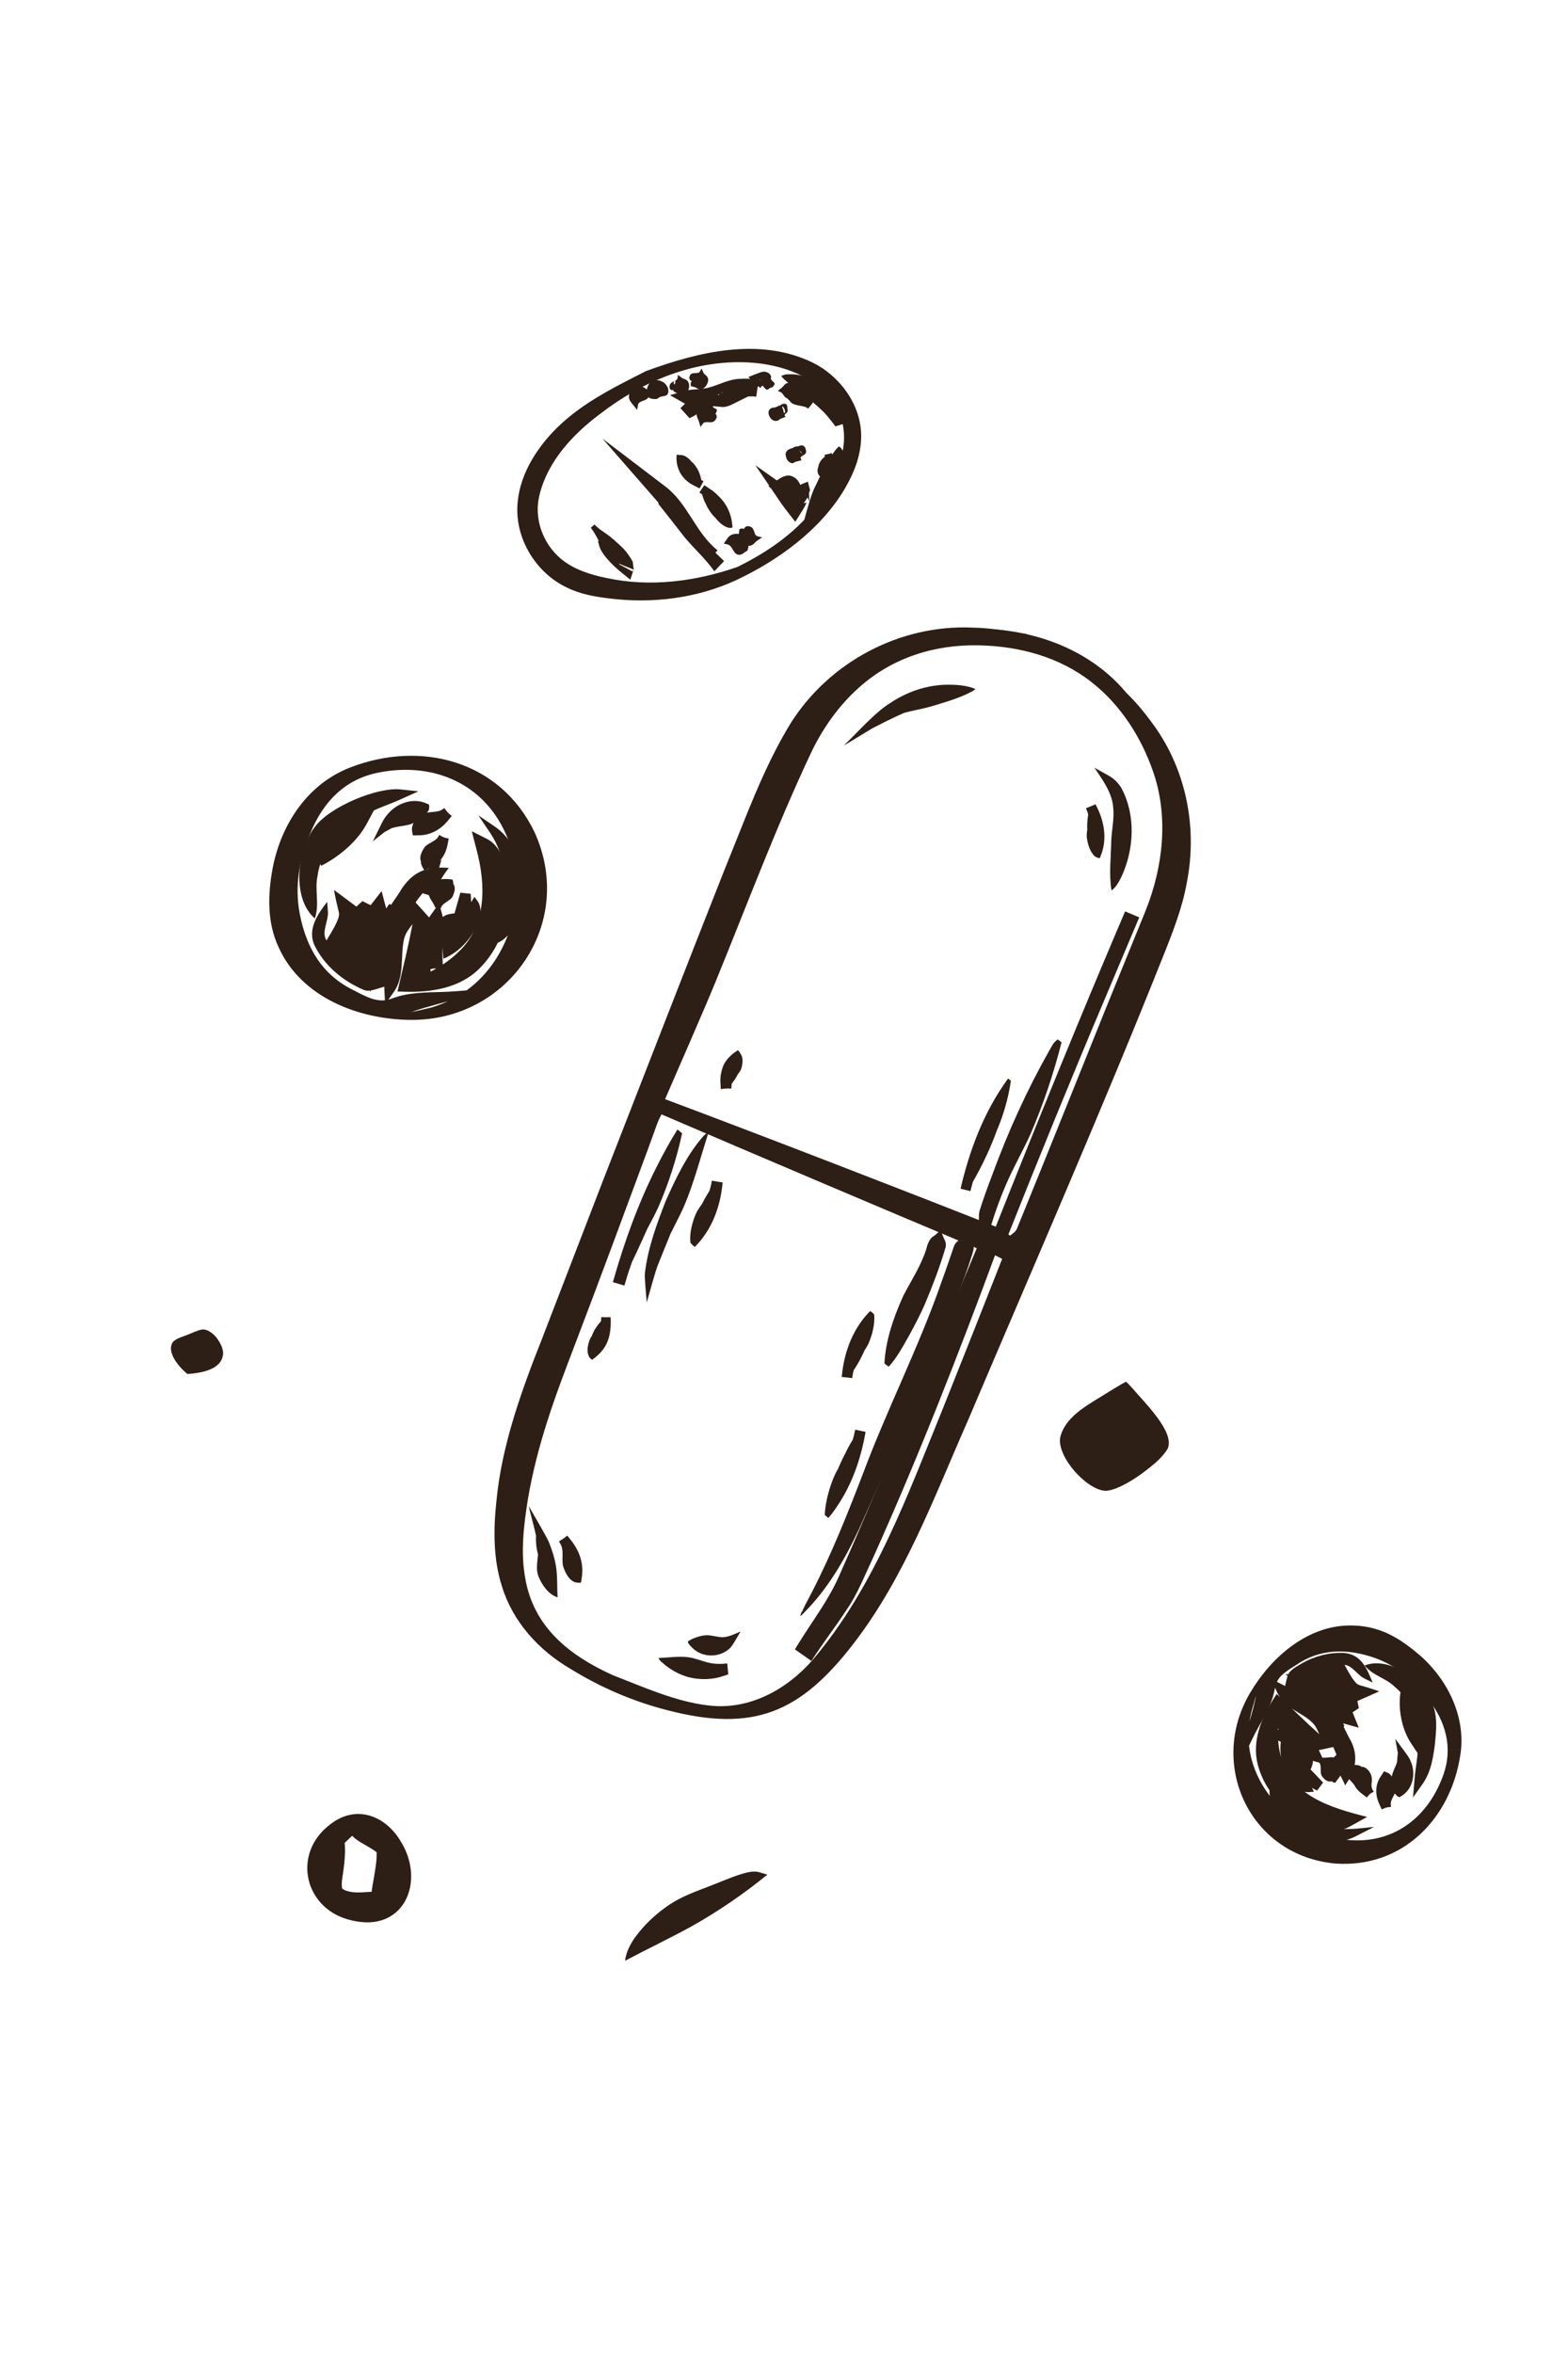 <?xml version="1.0" encoding="UTF-8"?>
<svg id="Calque_2" data-name="Calque 2" xmlns="http://www.w3.org/2000/svg" viewBox="0 0 500 750">
  <defs>
    <style>
      .cls-1 {
        fill: none;
      }

      .cls-1, .cls-2, .cls-3 {
        stroke-width: 0px;
      }

      .cls-2 {
        fill: #2d1f15;
      }

      .cls-3 {
        fill: #fff;
      }
    </style>
  </defs>
  <g id="Calque_8" data-name="Calque 8">
    <rect class="cls-3" width="500" height="750"/>
    <rect class="cls-1" width="500" height="750"/>
    <g>
      <g>
        <path class="cls-2" d="m344.28,209.71c5.81,4.84,12.41,9,17.29,14.65,18.55,21.51,20.87,46.24,10.73,71.8-13.81,34.82-28.92,69.12-43.37,103.69-8.42,20.13-16.53,40.39-24.98,60.51-8.04,19.14-15.6,38.57-27.19,55.93-4.58,6.86-9.97,13.36-15.91,19.07-10.52,10.13-23.6,13.3-37.85,10.84-15.61-2.7-30.1-8.56-43.19-17.46-14.83-10.09-20.85-24.63-20.03-42.27.77-16.53,5.11-32.33,10.94-47.63,12-31.52,24.58-62.83,36.82-94.26,8.8-22.6,17.29-45.31,26.19-67.87,5.26-13.33,10.23-26.87,16.77-39.57,14.42-27.99,43.1-40.97,74.09-34.65.69.14,1.41.07,2.12.1,5.86,2.37,11.72,4.74,17.57,7.11Zm-132.42,140.74c35.98,14.56,71.02,28.75,106.85,43.25,13.81-34.11,27.36-67.6,40.92-101.09.53.21,1.05.43,1.58.64-13.55,33.47-27.1,66.95-40.65,100.42.51.44,1.03.89,1.54,1.33,1-.95,2.45-1.72,2.94-2.88,14.11-33.47,28.3-66.9,42.08-100.51,6.98-17.01,8.35-34.56,1.02-51.51-10.58-24.48-30.2-36.62-55.99-37.08-25.96-.45-45.19,13.3-55.94,36.87-11.86,26.01-21.34,53.12-31.89,79.73-3.96,9.99-8.06,19.93-12.46,30.82Zm-1.06,4.47c-.79,1.5-1.11,2-1.32,2.53-10.63,26.92-21.5,53.74-31.77,80.79-6.37,16.78-11.78,33.92-13.03,52-1.13,16.47,4.11,29.83,17.76,38.88,4.06,2.69,8.32,5.26,12.83,7,8.28,3.19,16.63,6.54,25.27,8.37,18.78,3.98,32.7-4.98,43.76-20.06,12.01-16.37,20.43-34.72,28.25-53.32,9.32-22.16,18.25-44.48,27.35-66.73.49-1.21.98-2.42,1.57-3.88-1.82-.94-3.27-1.68-5.03-2.59-.86,2.12-1.54,3.74-2.17,5.38-5.28,13.55-10.29,27.21-15.89,40.62-8.39,20.09-16.81,40.18-26.03,59.89-3.66,7.82-9.47,14.63-14.3,21.9-.34-.24-.68-.48-1.03-.73,4.13-6.63,9-12.91,12.23-19.95,7.1-15.44,13.47-31.23,19.96-46.95,7.81-18.92,15.43-37.92,23.14-56.89.59-1.44,1.17-2.89,1.79-4.43-34.79-14.08-68.95-27.91-103.35-41.83Z"/>
        <g>
          <path class="cls-2" d="m344.4,209.5c5.32,4.2,11.05,7.71,15.9,12.47,2.4,2.43,4.55,5.03,6.56,7.77,11.23,14.61,15.18,33.78,11.55,51.78-1.35,7.64-4.36,15.4-7.24,22.6-19.64,49.38-41.6,99.39-62.36,148.28-10.82,24.48-20.18,50.16-36.69,71.56-16.94,21.95-31.81,28.29-59.25,21.17-10.95-2.78-21.45-7.31-31.06-13.26-9.96-5.82-18.26-14.91-21.7-26.08-2.87-8.81-2.79-18.3-1.81-27.36,1.68-17.82,8.08-35.42,14.64-51.97,4.85-12.5,14.45-37.55,19.29-50.03,10.89-27.88,28.03-72.05,39.06-99.87,6.37-15.51,12.03-31.68,20.85-46.07,12.37-19.55,34.82-31.45,57.92-30.45,3.26.05,6.9.42,10.11.96,1.92.3,4.63,1.03,6.55.96,0,0,.12,0,.12,0,0,0,.09.04.09.04,0,0,17.46,7.5,17.46,7.5h0Zm-.26.43s-17.69-6.72-17.69-6.72c0,0,.22.05.22.05-1.93.18-4.78-.51-6.72-.73-4.31-.55-8.88-.72-13.21-.5-19.73.89-38.72,11.21-49.59,27.77-4.88,7.15-8.42,15.35-11.86,23.53-19.1,48.99-38.27,101.12-57.96,149.94-8.99,23.81-21.95,50.17-24.83,75.63-1.76,12.79-.89,26.47,6.75,37.28,3.6,5.35,8.74,9.69,14.17,13.16,5.54,3.62,11.4,6.74,17.51,9.3,21.59,8.56,43.4,12.95,61.18-5.65,22.33-22.32,32.28-53.14,43.99-81.73,9.95-24.89,19.63-49.9,30.16-74.56,10.94-25.92,23.31-54.15,33.88-80.21,10.05-23.5,9.04-47.64-6.66-68.41-4.98-7.36-12.65-12.3-19.33-18.15h0Z"/>
          <path class="cls-2" d="m212.08,350.35c30.52,11.41,77.47,29.59,107.41,41.41,0,0-2.73,1.16-2.73,1.16,13.25-33.42,27.89-69.36,42.01-102.42,1.33.57,3.18,1.35,4.51,1.91,0,0-.61,1.44-.61,1.44l-10.54,24.95c-10.16,23.97-21.18,51-30.79,75.2,0,0-.23-.96-.23-.96,0,0,1.55,1.32,1.55,1.32l-1.16.03c1.08-1.07,2.18-1.51,2.72-2.62.17-.41.76-1.87.95-2.32,8.28-20.28,19.3-47.79,27.53-68.21,1.89-4.6,10.94-26.86,12.6-30.95,5.58-13.93,7.39-29.83,2.46-44.17-3.79-11.07-10.41-21.43-19.68-28.68-10.12-8-23.08-11.49-35.85-11.74-14.1-.34-27.66,3.91-38.25,13.39-6.42,5.69-11.53,12.9-15.25,20.63-11.33,24.01-20.75,49.29-30.84,73.92-3.45,8.38-12.12,28.19-15.81,36.71h0Zm-.46.2c3.31-8.94,10.98-29.13,14.14-37.74,7.76-20.79,15.04-42.13,23.65-62.62,3.08-7.22,6.01-14.75,10.28-21.4,9.3-15.16,24.52-25.5,42.24-27.79,20.51-2.7,43.28,3.3,56.99,19.54,12.13,13.94,18.55,33.14,15.86,51.52-1.07,8.99-4.41,17.79-8.09,26.01,0,0-10.57,24.58-10.57,24.58-9.23,21.13-21.2,48.71-30.27,69.8-.82,1.72-2.67,2.54-3.75,3.73,0,0-.59-.52-.59-.52,0,0-1.53-1.34-1.53-1.34l-.46-.41s.23-.56.23-.56c13.4-32.33,27.38-67.98,39.97-100.7,0,0,.87,2.06.87,2.06l-1.59-.62,2.1-.89c-12.91,33.72-27.49,69.86-41.27,103.23-30.83-12.54-77.31-32.65-108.23-45.9h0Z"/>
          <path class="cls-2" d="m210.88,355.16c0,.12.04.09-.05.25,0,0-.18.37-.18.37-.74,1.18-1.62,3.91-2.12,5.26,0,0-2.24,6.14-2.24,6.14-6.99,18.91-15.61,42.17-22.86,61.15-3.09,8.11-6.21,16.22-8.84,24.48-2.64,8.22-4.82,16.57-6.25,25.02-1.33,8.29-2.38,16.92-.85,25.21,2.65,15.63,14.15,24.67,27.86,30.88,9.84,3.81,20.02,8.45,30.51,9.67,12.88,1.63,24.99-4.99,33.3-14.53,19.78-23.28,30.26-52.58,41.68-80.54,6.45-16.17,12.88-32.36,19.24-48.55,0,0,.7,1.88.7,1.88l-5.06-2.52s2.16-.8,2.16-.8c-12.13,32.88-25.11,66.11-39.53,98.11-2.26,4.76-5.08,11.77-8.1,16.03-3.79,5.86-7.9,11.08-11.51,16.75-1.52-1.1-3.74-2.6-5.26-3.69,0,0,1.3-2.12,1.3-2.12,4.74-7.62,9.87-14.2,13.25-22.35,8.16-18.2,16.26-38.07,23.92-56.59,4.36-10.44,15.8-37.92,20.29-48.67,0,0,1.12,2.65,1.12,2.65-29.07-12.17-73.14-30.88-102.5-43.49h0Zm-.17-.47c34.32,13.16,71.96,27.41,106.08,40.92-12.96,32.39-26.53,67.91-40.29,99.78-1.28,2.81-4.13,9.4-5.48,12.13-3.3,6.67-7.95,12.81-11.77,18.85,0,0-.71-3.53-.71-3.53l1.02.73s-3.69.69-3.69.69c4.97-7.4,10.58-13.81,14.33-21.71,11.03-23.57,21.72-48.43,31.66-72.51,4.58-11.41,8.97-22.93,13.81-34.3,0,0,1.49.79,1.49.79.83.4,5.47,2.93,6.21,3.3,0,0-.52,1.23-.52,1.23-12.14,27.77-28.25,69.12-41.22,96.05-5.91,11.71-12.4,23.22-20.77,33.41-9.25,11.15-22.19,18.09-36.98,16.26-8.24-1.09-16.2-3.85-23.95-6.68-8.47-2.87-16.59-7-23.48-12.74-10.93-9.07-15.14-23.29-13.96-37.1,1.22-17.65,6.55-34.66,12.86-51.04,10.25-25.42,21.73-53.3,32.37-78.51,0,0,1.28-3.01,1.28-3.01.27-.78.78-1.48,1.16-2.2,0,0,.2-.35.2-.35.04-.08.2-.36.33-.47h0Z"/>
        </g>
      </g>
      <g>
        <path class="cls-2" d="m338.26,332.34c-7.81,19.29-15.62,38.59-23.43,57.88-.44-.11-.89-.22-1.33-.34.17-1.25.08-2.62.55-3.75,7.39-17.7,14.84-35.37,22.3-53.04.2-.47.6-.84.91-1.26.33.17.66.33,1,.5Z"/>
        <path class="cls-2" d="m338.5,332.25c-2.49,9.82-5.78,19.66-9.82,29.06-2.23,4.97-4.97,9.8-7.15,14.62-2.33,5.12-4.18,10.33-5.83,15.7-1.06-.18-2.54-.42-3.6-.6,0,0,.05-1.33.05-1.33.02-1.3-.13-3.02.39-4.33,1.19-3.76,2.56-7.45,3.96-11.13,4.97-13.56,10.95-26.74,18.06-39.33,0,0,.99-1.72.99-1.72l.27-.45c.38-.6.95-.98,1.41-1.44.44.29.93.65,1.28.94h0Zm-.47.18c-.37-.09-.68-.13-.95-.21,0,0,.53-.13.53-.13-.16.3-.58.91-.64,1.21,0,0-.12.45-.12.45l-.54,1.91c-4.02,13.88-9.26,27.36-15.47,40.4-1.1,2.38-2.2,4.76-3.38,7.11-1.21,2.54-2.3,3.71-2.62,6.91,0,0-1.02-1.5-1.02-1.5,0,0,1.31.45,1.31.45l-1.46.74c2.33-4.59,4.47-9.35,6.18-14.18,1.72-4.83,2.89-9.65,4.56-14.32,3.77-9.95,8.51-19.37,13.61-28.83h0Z"/>
      </g>
      <g>
        <path class="cls-2" d="m354.52,283.59c2.37-11.86,3.83-23.69-1.56-35.22,7.26,5.02,6.12,27.33,1.56,35.22Z"/>
        <path class="cls-2" d="m354.43,283.83c-.86-5.18-.16-10.64-.07-15.87.15-3.62,1.06-7.23.58-10.91-.41-4.52-3.49-8.7-5.96-12.35,0,0,4.7,2.62,4.7,2.62,1.64.91,2.95,2.31,3.87,3.8,4.74,8.76,4.1,19.75-.05,28.57-.79,1.45-1.67,3.25-3.08,4.14h0Zm.18-.47c.14-.46-.22-.64-.06-1.04.5-2.54.69-5.29.84-7.87.14-2.99.17-5.95.1-8.89-.19-5.38.15-11.74-3.26-16.13,0,0,1.89-1.6,1.89-1.6.9,3,1.63,5.94,2.46,8.88,1.05,3.66,2.38,7.5,2.27,11.41-.18,4.61-1.22,9.19-3.06,13.42-.4.53-.99,1.02-1.19,1.82h0Z"/>
      </g>
      <g>
        <path class="cls-2" d="m310.79,219.62c-5.74,1.37-11.64,2.29-17.19,4.24-5.45,1.91-10.54,4.87-15.9,7.05,9.77-7.4,20.65-11.59,33.09-11.29Z"/>
        <path class="cls-2" d="m311.04,219.6c-.29.25-.74.71-1.18.85-2.29,1.22-4.78,2.16-7.22,2.96-2.73.87-5.42,1.75-8.2,2.4-2.73.62-5.69,1.11-8.41,2.2-4.96,2.02-12.24,6.93-16.98,9.62,4.21-3.94,10.05-10.7,14.96-13.63,5.18-3.45,11.33-5.6,17.58-5.74,3.15-.06,6.54.12,9.44,1.35h0Zm-.5.05c-.8.02-1.41.52-1.99.8-4.85,1.23-9.76,2.63-14.39,4.45-5.36,1.89-10.59,4.46-15.66,7.07,0,0-1.3-2.29-1.3-2.29,2.83-.66,5.57-1.73,8.13-3.16,2.56-1.42,4.93-3.39,7.73-4.69,4.14-1.84,8.7-2.36,13.17-2.55,1.11-.03,2.25-.03,3.36.03.1.02.17.1.32.2.15.1.39.16.63.15h0Z"/>
      </g>
      <g>
        <path class="cls-2" d="m322.11,344.58c-4.53,11.19-9.06,22.37-13.58,33.56-.19-.08-.38-.15-.58-.23,4.53-11.19,9.06-22.37,13.58-33.56.19.08.38.16.58.23Z"/>
        <path class="cls-2" d="m322.34,344.48c-.72,5.4-2.54,11.65-4.91,16.86-1.41,2.96-3.35,5.78-4.69,8.57-1.36,2.8-2.28,5.67-3.03,8.71,0,0-.26,1.05-.26,1.05-.9-.24-2.25-.55-3.15-.78,2.88-12.33,7.4-24.35,14.85-34.7,0,0,.29-.39.29-.39.31.18.71.47.91.68h0Zm-.46.2c-.23,0-.39.05-.5.06,0,0,.55-.23.55-.23-1.8,12.09-6.51,23.46-12.7,33.91,0,0-.76-1.78-.76-1.78l.54.31s-1.67.71-1.67.71c1.51-2.56,2.86-5.28,3.76-8.07.92-2.8,1.25-5.58,2.1-8.21,2.2-6.07,5.13-10.9,8.68-16.7h0Z"/>
      </g>
      <g>
        <path class="cls-2" d="m349.29,272.76c-.56-4.85-1.13-9.71-1.69-14.56.37-.04.74-.07,1.11-.11.52,4.86,1.04,9.72,1.56,14.57-.32.03-.65.06-.97.1Z"/>
        <path class="cls-2" d="m349.13,272.95c-1.62-1.44-2.38-4.07-2.61-6.42,0-2.77,1.31-5.57.04-8.22,0,0-.27-.7-.27-.7.67-.23,1.63-.62,2.27-.92,0,0,.77-.34.77-.34,2.68,4.96,3.88,10.81,1.74,16.22,0,0-.37.98-.37.98-.54-.07-1.33-.36-1.58-.6h0Zm.31-.39c.42-.24.63-.54.73-.72l-.74.91c-.74-1.15-1.3-2.32-1.73-3.5-1.32-3.52-1.27-7.39-.4-11.01,0,0,1.52,1.24,1.52,1.24-.38-.09-.76-.18-1.14-.25l.93-1.15c-.19,1.19-.13,2.42.32,3.47.44,1.07,1.21,1.88,1.42,2.87.34,2.7-.29,5.04-.91,8.14h0Z"/>
      </g>
      <g>
        <path class="cls-2" d="m235.82,335.87c-1.16,3.39-2.31,6.77-3.47,10.16-.41-.14-.83-.27-1.24-.41,1.35-3.33,2.7-6.66,4.05-10,.22.08.44.16.66.25Z"/>
        <path class="cls-2" d="m236.05,335.77c1.08,1.28.8,3.41.25,5.06-.83,1.9-3.14,3.27-3.04,5.51,0,0-.03.62-.03.62-.8-.03-1.79-.04-2.58.09,0,0-.81.1-.81.1l-.11-2.08c-.13-1.85.27-3.74.93-5.44.95-2.05,2.67-3.66,4.63-4.88.36.27.73.78.77,1.03h0Zm-.45.21c-.39.06-.62.26-.72.4l1.03-.45c.22,1.06.29,2.06.23,3-.04,2.39-1.19,4.38-2.6,6.22-.3.36-.66.7-1.03,1.04l-.92-1.99c.35.33.7.66,1.07.93l-1.2.6c.53-.7.84-1.54.74-2.38-.1-.85-.49-1.59-.32-2.27.76-1.95,2.08-3.17,3.72-5.1h0Z"/>
      </g>
      <g>
        <path class="cls-2" d="m255.28,514.79c13.74-20.29,21.41-43.32,30.32-65.74,6.63-16.67,12.87-33.49,19.29-50.24.26-.67.46-1.45.94-1.92.73-.71,1.68-1.2,2.54-1.78.22,1,.85,2.12.58,2.96-.95,3-2.12,5.95-3.35,8.85-9.57,22.59-19.48,45.05-28.64,67.81-4.72,11.73-9.29,23.43-16.68,33.79-1.55,2.18-3.33,4.19-5,6.28Z"/>
        <path class="cls-2" d="m255.13,515c.8-1.5,1.49-3.36,2.39-4.87.26-.51,1.13-2.18,1.42-2.73,6.26-12.13,11.29-24.82,16.19-37.54,7.67-20.56,17.73-40.17,24.97-60.9.94-2.58,1.86-5.16,2.74-7.76l1.35-3.94c.15-.38.38-.86.8-1.28,1.28-1.24,2.89-2.07,4.2-3.16,0,0,.53,2,.53,2,.12.47.44,1.08.67,1.98.29.83-.04,1.95-.3,2.78-2.84,9.28-6.76,18.11-10.34,27.1-8.19,20.05-16.91,40.93-25.83,60.7-4.53,9.72-10.04,19.24-17.72,26.84,0,0-.35.37-.35.37-.11.18-.51.38-.7.42h0Zm.3-.4c.03-.1.01-.21-.03-.27-.04-.06-.05-.07-.02-.12.18-.26.7-1,.89-1.27,9.43-12.71,14.2-27.9,19.82-42.53,9.16-24.44,20.65-47.93,31.08-71.81,0,0,.35-.94.35-.94.08-.55-.3-1.28-.48-2.25,0,0,2.1.83,2.1.83-1.05.75-2.07.92-2.72,1.98,0,0-1.58,3.75-1.58,3.75-6.5,15.06-12,30.73-17.04,46.36-5.34,15.6-11.19,31.11-18.84,45.74-3.02,5.82-6.47,11.45-10.31,16.77-.94,1.42-2.21,2.33-3.21,3.76h0Z"/>
      </g>
      <g>
        <path class="cls-2" d="m217.26,361.34c-6.33,15.63-12.66,31.27-18.99,46.9-.39-.16-.77-.32-1.16-.47,6.35-15.68,12.69-31.36,19.04-47.04.37.2.74.4,1.11.61Z"/>
        <path class="cls-2" d="m217.5,361.25c-1.71,7.99-4.3,16-7.6,23.58-1.86,4.05-4.22,7.96-6.04,11.86-1.98,4.23-3.47,8.58-4.75,13.08-1.09-.33-2.59-.76-3.68-1.09,3.61-12.7,8.06-25.18,14.07-36.96,1.99-3.97,4.13-7.9,6.53-11.7.5.37,1.1.86,1.47,1.23h0Zm-.47.17c-.43-.12-.8-.18-1.11-.26,0,0,.69-.25.69-.25-2.78,12.47-7.13,24.45-12.56,35.97-1.72,3.88-3.65,7.66-5.67,11.39,0,0-.75-1.77-.75-1.77l1.11.59s-1.61.68-1.61.68c1.96-3.68,3.71-7.53,5.05-11.44,1.34-3.92,2.15-7.83,3.45-11.59,3.03-8.12,7.04-15.71,11.39-23.32h0Z"/>
      </g>
      <g>
        <path class="cls-2" d="m225.73,361.28c-6.56,16.21-12.65,31.26-18.74,46.3-.25-5.37,15.15-43.64,18.74-46.3Z"/>
        <path class="cls-2" d="m225.88,361.09c-2.24,7.02-4.65,16.03-7.51,22.8-1.8,4.23-4.17,8.3-5.9,12.2-2.66,5.82-4.47,12.88-6.24,19.06-.08-1.5-.79-8.08-.58-9.4.94-7.95,3.75-15.56,6.64-22.97,3.23-7.23,6.71-14.6,11.97-20.62.41-.43,1-1.05,1.62-1.08h0Zm-.31.4c-.08.15,0,.32.04.35.04,0-.07.18-.11.28-1.37,2.91-2.9,7.86-4.02,10.94-3.24,9.79-7.41,19.43-11.24,29.01-.55,1.46-1.64,3.96-1.91,5.47,0,0-2.61-.45-2.61-.45,1.95-3.58,3.76-7.35,5.14-11.15,2-5.83,3.01-10.96,5.83-16.32,2.64-5.37,6.32-12.72,8.88-18.13h0Z"/>
      </g>
      <g>
        <path class="cls-2" d="m282.25,434.47c.89-2.66,1.68-5.36,2.7-7.96,3.66-9.32,7.4-18.61,11.11-27.91.37-.93.6-1.97,1.19-2.74.52-.68,1.45-1.05,2.2-1.56.19.95.82,2.08.51,2.82-2.61,6.35-5.38,12.64-8.11,18.94-2.39,5.49-4.79,10.98-7.21,16.46-.37.84-.87,1.62-1.31,2.42-.36-.16-.71-.32-1.07-.48Z"/>
        <path class="cls-2" d="m282.02,434.58c.39-7.49,2.95-14.75,6.02-21.54,2.53-4.91,5.66-9.59,7.32-14.89.29-1.2.94-3.36,2.31-4.09.83-.58,1.6-1.31,2.28-1.95,0,0,.76,1.95.76,1.95.39,1.12,1.06,1.65.87,3.33-1.82,6.29-4.2,12.43-6.73,18.47-1.49,3.38-3.22,6.65-5,9.9-1.93,3.37-3.82,7-6.45,9.86-.48-.31-1.05-.74-1.39-1.04h0Zm.46-.2c.42.07.77.07,1.05.11,0,0-.66.22-.66.22,2.13-7.1,4.11-14.18,7.07-20.98,2.39-5.48,4.98-10.9,7.88-16.14,0,0,.35-.6.35-.6,0,0,.17-.3.17-.3,0,0,.09-.15.09-.15.02-.04,0,.05,0,.07.04.22.1-.15.02-.53-.06-.41-.19-.88-.27-1.5l1.99.82c-.99.5-1.8.74-2.15,1.12-3.23,5.4-4.31,12.07-6.06,18.08-1.94,6.14-5.08,11.83-8.04,17.53-.25.44-.86,1.55-1.15,1.98-.1.09-.19.15-.3.27h0Z"/>
      </g>
      <g>
        <path class="cls-2" d="m263.23,482.74c3.46-8.55,6.92-17.1,10.38-25.64.28.12.57.23.85.35-3.46,8.55-6.92,17.09-10.38,25.64-.28-.12-.57-.23-.85-.35Z"/>
        <path class="cls-2" d="m263,482.84c.16-4.07,1.5-8.97,3.28-12.9,1.12-2.3,2.76-4.47,3.88-6.6,1.27-2.42,2.02-4.97,2.54-7.64.97.22,2.35.49,3.32.7-1.28,7.39-3.58,14.59-7.41,21.06-1.29,2.19-2.73,4.36-4.42,6.36-.42-.25-.95-.7-1.18-.98h0Zm.46-.19c.36.03.65-.06.83-.08,0,0-.74.31-.74.31.2-2.41.65-4.71,1.19-6.98,1.06-4.54,2.77-8.81,4.94-12.92.98-2.09,2.2-4.09,3.5-6.04l.75,1.78-.79-.5,1.57-.66c-1.23,1.91-2.24,4-2.85,6.13-.61,2.15-.69,4.25-1.31,6.22-1.74,4.73-4.12,8.26-7.1,12.74h0Z"/>
      </g>
      <g>
        <path class="cls-2" d="m210.19,528.56c6.89.97,13.79,1.93,20.68,2.9-.06.4-.13.81-.19,1.21-7.17.79-13.91-1.15-20.49-4.11Z"/>
        <path class="cls-2" d="m209.95,528.49c2.58-.09,6.47-.66,9.41-.28,2.15.26,4.36,1.19,6.19,1.66,2.14.56,4.2.57,6.36.34.08,1.02.22,2.48.31,3.49,0,0-1.38.45-1.38.45-3.55,1.28-7.61,1.36-11.25.45-3.19-.9-6.1-2.53-8.52-4.77-.48-.29-.89-.97-1.12-1.34h0Zm.48.14c.49.18.99-.06,1.31-.28,1.32.05,2.72.19,4.01.35,5.02.57,9.8,1.76,14.77,2.49,0,0-1.31,1.25-1.31,1.25l.49-1.17,1.01,1.36c-1.56-.64-3.28-1.03-4.86-1.04-1.61,0-2.85.44-4.15.21-3.9-.98-6.87-2.4-11.27-3.18h0Z"/>
      </g>
      <g>
        <path class="cls-2" d="m278.52,419.06c-2.56,6.33-5.12,12.66-7.69,18.99-.32-.12-.64-.23-.96-.35,2.56-6.32,5.12-12.65,7.68-18.97.32.11.64.22.97.33Z"/>
        <path class="cls-2" d="m278.75,418.96c.3,2.97-.58,6.54-1.91,9.55-1.84,3.33-4.54,6.07-4.96,9.97,0,0-.14.78-.14.78-.57-.08-1.76-.19-2.33-.26,0,0-1.01-.11-1.01-.11l.2-1.69c.88-6.93,3.49-13.56,8.3-18.72,0,0,.56-.59.56-.59.48.26,1.07.79,1.28,1.08h0Zm-.45.21c-.46.01-.77.16-.96.23,0,0,.87-.4.87-.4-.07,3.56-.8,6.95-2,10.23-1.34,3.18-2.93,6.22-5.05,8.99,0,0-.8-1.8-.8-1.8,0,0,.87.58.87.58l-1.43.64c.96-1.38,1.73-2.92,2.07-4.5.35-1.59.21-3.12.65-4.53,1.3-3.44,3.35-6.09,5.78-9.44h0Z"/>
      </g>
      <g>
        <path class="cls-2" d="m177.7,508.91c-4.35-5.61-5.65-12.09-5.41-19.64,1.92,6.98,3.66,13.31,5.41,19.64Z"/>
        <path class="cls-2" d="m177.81,509.14c-2.77-.84-4.84-3.7-5.94-6.3-1.26-2.6-.29-5.68-.26-8.31.08-3.55-2.26-10.93-3-14.47,1.09,1.98,5.56,9.47,6.38,11.39,1.12,2.74,2.09,5.81,2.43,8.72.36,3.1.21,6.34.38,8.96h0Zm-.22-.45c-1.38-4.03-3.24-7.38-5.03-10.68-1.33-2.7-1.74-5.39-1.65-8.36,0,0,2.81-.33,2.81-.33-.55,1.67-.82,3.4-.53,5.09.25,1.7,1.31,3.24,2.04,4.7,1.15,2.64,1.77,5.44,2.42,8.25-.19.33-.34.87-.06,1.34h0Z"/>
      </g>
      <g>
        <path class="cls-2" d="m220.39,395.99c2.49-6.14,4.97-12.29,7.46-18.43.37.15.75.31,1.12.46-2.49,6.14-4.97,12.29-7.46,18.43-.37-.15-.75-.3-1.12-.46Z"/>
        <path class="cls-2" d="m220.16,396.09c-.35-2.9.51-6.37,1.78-9.3.8-1.7,2.19-3.29,3.12-4.81,1.1-1.76,1.61-3.65,1.94-5.66,1.06.22,2.36.4,3.43.57-.65,7.29-3.13,14.42-8.19,19.85,0,0-.66.71-.66.71-.52-.35-1.21-1-1.43-1.36h0Zm.46-.19c.55.02.94-.11,1.19-.17l-1.02.43c.04-1.77.25-3.47.59-5.12.98-4.97,3.29-9.49,6.33-13.53,0,0,.75,1.78.75,1.78-.34-.24-.67-.5-1.01-.73,0,0,1.41-.59,1.41-.59-.92,1.34-1.64,2.85-1.94,4.39-.32,1.55-.16,3.04-.61,4.41-1.28,3.35-3.27,5.92-5.68,9.14h0Z"/>
      </g>
      <g>
        <path class="cls-2" d="m219.58,523.28c5.2-.33,9.3-.58,13.82-.87-3.16,3.13-8.59,3.53-13.82.87Z"/>
        <path class="cls-2" d="m219.33,523.23c1.22-.95,3.89-1.9,5.75-2,1.54-.09,3.26.45,4.56.58,2.15.33,4.57-1,6.51-1.76-.84,1.3-2.19,3.96-3.2,5.1-3.21,3.32-8.94,3.37-12.16.1-.5-.54-1.38-1.24-1.47-2.01h0Zm.49.1c.4.12.88-.05,1.05-.36.01-.1.23-.09.38-.12,2.77-.3,5.53-.49,8.23-.64.94-.18,2.16-.29,3.07-.65,0,0,.92,2.05.92,2.05-1.08-.36-2.25-.43-3.23-.16-1.01.28-1.59.96-2.35,1.02-.73.09-2.37-.37-3.17-.5-1.32-.26-2.85-.5-4.9-.64h0Z"/>
      </g>
      <g>
        <path class="cls-2" d="m188.06,432.3c1.54-3.81,3.08-7.62,4.63-11.43.25.09.5.19.75.28-1.53,3.79-3.07,7.57-4.6,11.36-.26-.07-.52-.14-.78-.21Z"/>
        <path class="cls-2" d="m187.84,432.41c-.89-1.57-.43-3.93.36-5.74.55-1.14,1.71-2.17,2.41-3.11.86-1.12,1.08-2.38,1.14-3.74.89.06,2.07.05,2.96.03.2,3.72-.22,7.69-2.7,10.64-.81,1.07-2.03,2.1-3.2,2.93-.43-.24-.9-.76-.97-1h0Zm.45-.22c.44-.08.68-.33.77-.47,0,0-.97.48-.97.48-.76-4.35.96-8.58,4.08-11.57,0,0,.8,1.82.8,1.82-.21-.19-.42-.4-.65-.57l1.37-.6c-.68.76-1.16,1.68-1.22,2.63-.08.96.31,1.84.09,2.6-.88,2.16-2.46,3.53-4.27,5.69h0Z"/>
      </g>
      <g>
        <path class="cls-2" d="m183.05,503.93c-1.19-4.11-2.39-8.21-3.58-12.32.41-.13.81-.26,1.22-.39,1.24,4.07,2.47,8.14,3.71,12.21-.45.17-.9.33-1.35.5Z"/>
        <path class="cls-2" d="m182.94,504.15c-1.69-.82-2.77-3.02-3.39-4.96-.55-2.37.45-5.19-.98-7.32,0,0-.32-.59-.32-.59.66-.37,1.45-.86,2.03-1.35,0,0,.6-.47.6-.47l1.11,1.37c2.06,2.57,3.5,5.58,3.67,8.89.12,1.49-.12,3.23-.41,4.76-.75.03-1.7.02-2.3-.32h0Zm.23-.45c.44-.4.7-.87.85-1.33,0,0-.69,1.38-.69,1.38-3.15-3.26-4.36-7.7-3.93-12.14,0,0,1.7.9,1.7.9-.46-.02-.91-.05-1.35-.01l.61-1.15c.04,1.04.32,2.07.94,2.85.62.79,1.39,1.33,1.66,2.15.57,2.37.3,4.47.2,7.35h0Z"/>
      </g>
    </g>
    <g>
      <g>
        <path class="cls-2" d="m131.03,324.83c-24.57-.2-43.32-16.78-43.09-38.11.32-28.5,15.67-44.54,42.44-44.35,23.4.17,41.68,18.48,41.41,41.5-.26,22.62-18.68,41.14-40.76,40.96Zm-.18-2.18c19.37-.11,35.09-16.56,36.12-37.37,1.04-20.98-13.34-38.71-33.77-40.51-13.32-1.17-26.05,1.81-33.66,14.92-7.85,13.52-9.86,28.29-3.01,43.22,3.23,7.04,8.8,11.89,15.42,14.99,4.33,2.03,8.29,4.54,14.01,2.16,5.83-2.43,12.68-2.03,19.3-2.89-4.73,1.8-9.41,3.59-14.41,5.49Z"/>
        <g>
          <path class="cls-2" d="m131.02,325.08c-16.56-.1-34.98-7.1-42.18-23.16-3.75-7.98-3.45-16.99-1.86-25.39,2.74-13.94,11.16-26.69,24.75-31.92,22.53-8.72,47.71-2.14,58.67,20.53,13.33,28.99-8.04,60.2-39.38,59.94h0Zm0-.5c22.16.17,39.01-21.22,38.03-42.37-.33-21.64-19.34-38.7-40.89-38.41-10.63-.26-21.92,2.97-28.99,11.3-7.12,8.15-9.14,19.4-9.08,29.95-.2,6.44,1.39,12.9,4.47,18.55,7.09,13.01,21.68,21,36.46,20.97h0Z"/>
          <path class="cls-2" d="m131.09,322.6c2.22-.4,4.37-1,6.55-1.48,2.14-.65,4.32-1.52,6.33-2.5,19.32-9.74,26.04-35.61,16.54-54.48-7.64-15.19-23.28-21.09-39.55-17.94-10.88,2.04-17.81,9.27-21.92,19.16-3.64,8.15-5.12,17.14-3.46,25.9,2.13,10.99,7.25,19.7,17.65,24.61,3.77,1.98,7.59,4.02,11.6,2.45,1.32-.48,2.71-.91,4.07-1.2,5.61-1.11,10.99-.73,16.19-1.15,0,0,10.17-.82,10.17-.82l-9.59,3.14c-4.8,1.55-9.65,2.54-14.59,4.32h0Zm-.49.09c4.66-1.94,9.41-4.62,14.23-6.66,0,0,.58,2.32.58,2.32-6.38,1.18-12.52.99-18.21,3.34,0,0-.93.39-.93.39-2.8,1.24-6.32,1.41-9.23.49-2.11-.6-3.94-1.55-5.85-2.39-10.44-4.39-17.17-12.96-19.87-23.87-3.03-10.87-1.24-22.84,3.76-32.81,2.43-4.99,5.67-9.85,10.14-13.28,9.02-7,20.89-7.49,31.65-5.72,30.51,6.16,42.17,41.26,23.06,65.3-6.97,8.57-18.19,14.31-29.33,12.9h0Z"/>
        </g>
      </g>
      <g>
        <path class="cls-2" d="m131.67,294.34c-7.05,5.08-2.27,14.12-7.48,21.07-.07-9.98.75-18.66,6.38-26.63,2.2,2.45,4.27,4.76,6.52,7.27.23-.35.96-1.44,2.05-3.1.43,1.47.73,2.51,1.19,4.1.84-1.31,1.31-2.61,2.23-3.32.81-.63,2.12-.61,3.81-1.03.43-1.82.98-4.18,1.54-6.54.28.02.55.03.83.05.18,1.77.36,3.53.55,5.31.67-1.19,1.37-2.45,2.12-3.8,3.16,3.78-2.56,13.78-9.31,16.71-.19-1.82-.37-3.61-.56-5.4-.49.03-.98.05-1.46.08v8.52c-3.24-.41-5.3.02-3.41,3.95,19.11-8.14,22.39-23.11,17.77-41.71,4.83,2.47,6.46,16.33,3.96,24.51-5.1,16.68-16.31,20.11-29.83,20.25.57-3.05,1.24-6.21,1.73-9.39.55-3.61.93-7.25,1.38-10.88Z"/>
        <path class="cls-2" d="m131.54,294.56c-1.12,1.46-2.15,2.76-2.65,4.53-1.36,5.65.32,12.17-3.44,17.27,0,0-2.66,3.78-2.66,3.78-.69-13.13-.92-23.93,7.53-34.91,2.63,2.88,5.83,6.38,8.41,9.33,0,0-3.51.26-3.51.26,1.24-1.92,3.48-5.02,4.81-6.93.57,2.14,1.72,6.44,2.28,8.57,0,0-3.75-.54-3.75-.54.87-1.26,1.3-2.54,2.75-3.71,1.41-1.06,3.09-.94,4.61-1.26,0,0-1.31,1.33-1.31,1.33.25-.87,1.99-7.01,2.19-7.74.97.11,2.33.25,3.29.36.03.67.34,5.7.37,6.5,0,0-2.26-.47-2.26-.47l2.27-3.72.81-1.33.89,1.17c1.34,1.76,1.2,3.99.65,5.92-1.83,5.56-5.98,10.36-11.42,12.62-.22-2.15-.47-4.33-.74-6.47,0,0,.9.77.9.77l-1.46.11.84-.88c.04,3.25.2,6.51.29,9.76-1.1-.04-3.15-.44-4.01.11.02.62.34,1.33.69,2,0,0-1.81-.68-1.81-.68,3.68-1.78,7.12-3.98,9.94-6.73,9.26-8.51,8.93-21.75,5.84-33.07,0,0-1.44-5.56-1.44-5.56,0,0,5.16,2.61,5.16,2.61,5.57,3.25,6.32,11.46,6.61,17.19.15,8.77-3.07,17.81-9.4,24.03-6.34,6.3-15.74,7.64-24.24,7.31,0,0-1.82-.06-1.82-.06l.39-1.65c1.54-6.58,3.14-13.13,4.4-19.8h0Zm.25-.43c-.31,4.21-.21,8.82-.8,13.09-.21,1.66-.79,5.96-1.02,7.67,0,0-1.43-1.7-1.43-1.7,5.32-.32,10.63-1.09,15.14-3.28,9.09-4.49,13.53-15.28,13.18-25.07-.1-3.67-.56-7.49-2.13-10.74-.47-.95-1.11-1.72-1.49-1.91l3.72-2.95c.97,4.22,1.67,8.57,1.73,13.01.31,8.9-2.96,18.42-10.1,24.12-3.81,3.21-8.2,5.32-12.71,7.02,0,0-.48-1.2-.48-1.2-1.37-2.8-1.05-5.93,2.74-5.87.74,0,1.41.09,2.07.19l-1.28,1.13c.1-3.12.24-6.25.26-9.38.89-.03,2.24-.08,3.13-.11.16,2.07.34,4.14.55,6.21,0,0-1.09-.64-1.09-.64,4.43-2.01,8.1-6.46,9.34-11.19.37-1.55.34-3.25-.52-4.13l1.71-.16c-.92,1.8-2.76,5.43-3.67,7.22,0,0-.56-3.8-.56-3.8l-.78-5.29,1.35,1.3s-.83-.01-.83-.01l1.54-1.14c-.13.68-1.34,7.16-1.42,7.61,0,0-1.13.33-1.13.33-.82.29-2.6.48-3.05.83-.58.64-1.06,1.97-1.67,2.9,0,0-2.37,3.84-2.37,3.84-.66-2.11-2-6.35-2.66-8.45,0,0,3.9.59,3.9.59-1.06,1.71-2.47,3.82-3.59,5.51-2.63-2.91-5.88-6.46-8.44-9.41,0,0,3.45-.2,3.45-.2-1.27,1.76-2.34,3.64-3.2,5.64-2.69,6.17-3.19,13.02-3.4,19.71,0,0-2.85-.94-2.85-.94,4.93-5.72,1.15-16.52,8.88-20.33h0Z"/>
      </g>
      <g>
        <path class="cls-2" d="m121.31,292.77c1.02-1.22,2.05-2.44,3.07-3.66.28.18.56.36.84.54-.21.64-.41,1.29-.62,1.93-.82,2.05-1.63,4.11-2.45,6.16-.34,4.89-.68,9.78-1.04,14.96-.06.02-.93.33-1.82.52-.81.17-1.8.56-2.45.26-6.03-2.77-11.22-6.76-14.72-12.37-2.04-3.27-1.21-6.99,1.43-10.91.45,4.08-2.53,8,.7,10.86,1.76-3.07,3.69-5.64,4.72-8.53.58-1.62-.33-3.77-.59-5.9,1.21,1.01,2.51,2.1,3.85,3.22-1.31,5.13-7.82,9.21-2.53,16.22.95-6.31,2.03-11.84,6.32-15.67.42.21.84.43,1.26.64-.61,1.39-1.23,2.79-1.84,4.18.21.14.42.29.63.43,1.35-1.8,2.7-3.61,4.46-5.95.44,1.51.67,2.33.9,3.14-3.93,3.11-5.93,11.84-3.7,17.97.54-1.68.59-3.44.91-5.14.82-4.32,1.77-8.61,2.67-12.91Z"/>
        <path class="cls-2" d="m121.09,292.66c.95-1.48,1.99-3.04,3.05-4.54,0,0,.66.34.66.34.32.17,1.11.57,1.42.73-.33,1.53-.82,3.45-1.32,4.95,0,0-1.34,4.16-1.34,4.16l.1-.45c-.04,2.5-.08,5.01-.15,7.51-.04.98-.31,8.14-.34,8.95-.66.17-1.97.61-2.62.79-1.5.42-3.12,1.08-4.68.37-6.51-2.79-12.36-7.62-15.53-14.05-2.45-5.12.96-10.09,4-13.97,0,0,.19,2.65.19,2.65.5,3.66-2.76,7.6.22,10.4,0,0-1.17.19-1.17.19,1.31-2.32,2.8-4.51,3.82-6.81.47-1.11.89-1.98.62-3.24-.46-1.85-1.2-4.88-1.49-6.96,1.56,1.15,5.1,3.8,6.69,4.98,0,0,.74.55.74.55-.47,3.45-2.72,6.34-3.79,9.31-.85,2.4-.14,4.22,1.36,6.17,0,0-4.13,1.05-4.13,1.05.7-5.99,1.95-13.02,6.83-17.31,0,0,1.35-1.2,1.35-1.2.71.37,2.2,1.09,2.9,1.45,0,0,2.23,1.12,2.23,1.12-.89,2.11-1.9,4.46-2.83,6.53,0,0-.94-3.29-.94-3.29l.63.43-3.66.6,2.26-2.95c1.32-1.7,4.18-5.37,5.51-7.09.71,2.76,1.89,7.11,2.59,9.84-1.47,1.01-2.67,2.02-3.56,3.85-1.86,3.77-2.5,8.45-1.39,12.54,0,0-3.23.06-3.23.06,1.43-5.69,3.09-12.06,4.99-17.64h0Zm.45.22c-.43,4.65-1.04,9.11-1.6,13.64-.12,1.44-.13,3.06-.59,4.83l-1.24,4.78-1.98-4.72c-1.39-3.34-1.58-6.97-1.11-10.5.62-3.74,1.81-7.28,4.86-10.01,0,0-.86,2.64-.86,2.64l-.97-3.1,4.54.83c-1.72,2.39-4.16,5.72-5.9,8.08,0,0-2.15-1.46-2.15-1.46-.42-.29-2.01-1.37-2.46-1.68.88-2.01,1.84-4.23,2.74-6.22,0,0,1.23,3.46,1.23,3.46l-1.25-.65s2.98-.39,2.98-.39c-1.85,1.61-3.08,3.69-3.91,6.04-1.38,3.85-2.1,9.41-2.88,13.59-3.11-4.62-7.36-9.02-4.61-15,1.2-2.83,3.36-4.92,4.32-7.56,0,0,.51,1.59.51,1.59l-3.67-3.44,2.1-1.14c.07,1.89.99,4.19.28,6.28-1.39,3.44-3.73,6.3-5.5,9.5,0,0-.69-.62-.69-.62-1.72-1.38-2.03-3.94-1.63-5.94.31-1.93.7-3.75.45-5.39l1.81.45c-1.33,2.24-2.44,5-1.75,7.49.19.7.54,1.36.96,1.95,2.76,3.82,6.4,6.84,10.43,9.27,1.2.71,2.43,1.4,3.7,2.01.08.04,0,0-.04-.02-.05-.02-.08-.03-.12-.03-.07-.01-.11-.01-.12-.01.87-.11,2.2-.52,3.08-.74,0,0-1.52,1.89-1.52,1.89.48-4.6,1.04-10.88,1.75-15.37.6-1.27,2.2-4.61,2.81-5.83.29-.65.55-1.31.83-1.97l.36,1-.79-.62,1.01-.15c-1.1,1.07-2.25,2.15-3.44,3.27h0Z"/>
      </g>
      <g>
        <path class="cls-2" d="m100.34,292.54c-4.88-6.82-3.68-19.7,1.99-28.28,4.47-6.77,17.14-12.79,25.26-11.1-4.21,1.42-7.48,2.21-10.48,3.58-10.09,4.6-17.41,11.53-17.83,23.44-.11,3.05.71,6.12,1.05,9.19.09.8.01,1.61.01,3.17Z"/>
        <path class="cls-2" d="m100.42,292.78c-7.49-6.48-5.71-21.87-.05-29.16,4.51-6.3,19.85-12.87,27.53-11.98,0,0,5.52.59,5.52.59l-5.35,2.41c-4.13,1.9-8.33,3.1-12.2,5.4-7.28,4.04-13.44,10.54-14.59,19.04-1.04,4.71.71,8.82-.88,13.69h0Zm-.15-.48c-.21-.19-.21.11-.25-.19-.24-2.21-.85-4.06-1.47-6.17-4.84-16.65,6.52-28.55,21.85-32.71,2.27-.61,4.49-1.03,6.69-1.54l.18,3c-2.06-.65-4.45-.74-6.78-.42-6.81.88-13.83,5.57-16.73,11.51-1.03,2.02-1.92,4.1-2.69,6.25-1.98,5.94-2.97,12.58-1.15,18.68.22.64.06.94.34,1.61h0Z"/>
      </g>
      <g>
        <path class="cls-2" d="m158.52,300.44c6.75-12.18,4.44-23.98-1.37-35.9,8.23,7.07,10.39,27.78,1.37,35.9Z"/>
        <path class="cls-2" d="m158.37,300.63c.15-.74.13-1.75.41-2.58.23-.81.3-1.55.51-2.34.93-4.34,1.13-8.73,1.14-13.16.05-2.93.16-6.07-.55-9.08-.71-3.01-2.11-5.82-3.84-8.39,0,0-3.51-5.19-3.51-5.19l5.44,3.7c8.58,6.04,11.08,19.54,7.32,28.99-1.31,3.21-3.54,6.82-6.92,8.06h0Zm.31-.39c.32-.4.13-.69.3-1.05,1.32-2.38,2.06-5.01,2.46-7.68.89-8.57.16-18.91-5.11-26.03,0,0,1.94-1.5,1.94-1.5,1,3.05,2.03,6.02,3.22,8.97,1.5,3.65,3.36,7.6,3.4,11.76.01,4.78-1.36,9.6-4.16,13.5-.55.84-1.5,1.05-2.05,2.02h0Z"/>
      </g>
      <g>
        <path class="cls-2" d="m122.16,297.75c.82-2.05,1.63-4.11,2.45-6.16,1.73-2.23,3.67-4.33,5.15-6.71,2.69-4.32,5.74-7.91,11.91-7.58-1.62,2.27-3.16,4.42-4.69,6.57-.29-.13-.57-.27-.86-.4.25-1.2.5-2.4.89-4.3-7.84,6.17-11.29,14.24-15.13,22.5.09-1.31.19-2.62.28-3.92Z"/>
        <path class="cls-2" d="m121.92,297.69c.16-2.26.62-4.52,1.17-6.73,1.07-1.87,2.34-3.62,3.46-5.25,0,0,.76-1.14.76-1.14,1.81-3.21,4.47-6.12,8.12-7.3,2.6-.88,5.11-.78,7.67-.66,0,0-.81,1.13-.81,1.13-1.78,2.46-3.18,5.17-4.56,7.88-.56-.16-1.73-.53-2.28-.69,0,0-.97-.3-.97-.3.1-1.94.21-3.98.44-5.89,0,0,3.43,2.12,3.43,2.12-4.82,4.46-8.06,10.07-11.63,15.56-2.01,3.32-5.24,7.79-7.54,11.01.75-2.59,1.83-7.3,2.75-9.73h0Zm.49.11c.28,1.38.45,2.68.62,3.95l-2.19-.57c.58-2.24,1.24-4.46,2.04-6.65,2.32-6.82,6.75-13.03,12.8-17.05,0,0,5.1-3.48,5.1-3.48l-1.67,5.6c-.42,1.41-.9,2.8-1.41,4.19,0,0-.89-1.78-.89-1.78l.8.52-1.83.48c.94-.98,1.88-1.96,2.77-2.98.89-1.02,1.73-2.07,2.51-3.17,0,0,.57,1.19.57,1.19-5.3-.39-7.42,3.89-9.8,7.75-1.56,2.53-3.87,4.8-5.93,6.79,0,0,.23-.4.23-.4-1.11,1.94-2.3,3.8-3.73,5.61h0Z"/>
      </g>
      <g>
        <path class="cls-2" d="m102.52,275.74c.07-5.02,7.73-12.91,13.43-14.4-4.17,4.47-8.71,9.34-13.43,14.4Z"/>
        <path class="cls-2" d="m102.43,275.97c-1.16-1.61-.61-4.32.13-6.06.79-1.75,1.85-3.36,3.41-4.43,1.58-1.06,3.44-1.62,4.95-2.54,1.55-.89,2.88-2.04,4.67-3.06,0,0,4.02-2.3,4.02-2.3l-2.55,4.77c-3.07,5.88-8.96,10.72-14.62,13.61h0Zm.19-.46c4.21-5.57,5.99-11.92,12.24-15.19,0,0,1.47,2.47,1.47,2.47-3.75-.25-5.95,2.44-7.45,5.56-1.59,2.46-3.76,4.27-5.53,6.57-.29.06-.59.17-.74.6h0Z"/>
      </g>
      <g>
        <path class="cls-2" d="m136.5,258.1c-4.48,1.95-8.97,3.89-14.58,6.33,4.32-4.81,8.51-7.4,14.1-7.43.16.37.32.73.49,1.1Z"/>
        <path class="cls-2" d="m136.73,258.19c-1.06,2.02-3.71,3.72-5.96,4.58-2.9.82-6.08.51-8.42,2.66,0,0-3.46,2.71-3.46,2.71l2.21-4.45c.65-1.3,1.25-2.73,2.27-3.85,2.86-3.71,8.18-5.77,12.64-3.74,0,0,.8.35.8.35.12.62.04,1.41-.07,1.74h0Zm-.47-.18c-.42-.42-.84-.56-1.07-.65l.82.53c-4.71,2.34-8.65,4.81-13.28,7.27,0,0-1.25-1.74-1.25-1.74,1.3-.17,2.57-.59,3.56-1.34,1.01-.74,1.64-1.79,2.6-2.32,2.83-1.28,5.19-1.34,8.62-1.75h0Z"/>
      </g>
      <g>
        <path class="cls-2" d="m131.8,263.24c3.23-1.52,6.47-3.05,9.7-4.57.27.53.53,1.07.8,1.6-3.17,1.55-6.34,3.11-9.5,4.66-.33-.56-.67-1.13-1-1.69Z"/>
        <path class="cls-2" d="m131.57,263.16c.23-1.59,1.93-2.83,3.39-3.69,1.77-.99,4.58-.3,6.21-1.54,0,0,.55-.37.55-.37.58.97,1.41,1.82,2.33,2.52,0,0-1.14,1.4-1.14,1.4-2.33,2.89-5.67,4.81-9.45,4.77,0,0-1.81.02-1.81.02-.22-.97-.47-2.26-.08-3.12h0Zm.48.15c.67.53,1.37.76,2.04.86,0,0-1.93-.58-1.93-.58,2.28-3.01,5.84-4.48,9.56-4.55,0,0-.62,1.83-.62,1.83-.03-.65-.1-1.28-.3-1.85l1.06.37c-.82.23-1.54.74-2.01,1.44-.48.69-.8,1.34-1.49,1.6-2.01.64-3.79.64-6.31.89h0Z"/>
      </g>
      <g>
        <path class="cls-2" d="m134.5,274.53c1.95-2.45,3.9-4.9,5.85-7.35.45.35.9.69,1.35,1.04-1.92,2.48-3.84,4.96-5.76,7.44-.48-.38-.96-.75-1.44-1.13Z"/>
        <path class="cls-2" d="m134.25,274.56c-.64-1.35.19-3.04,1.01-4.32.96-1.51,3.65-1.98,4.48-3.54,0,0,.34-.59.34-.59.94.66,1.83,1,3.01,1.17,0,0-.34,1.76-.34,1.76-.57,3.29-2.46,6.22-5.61,7.55,0,0-1.8.83-1.8.83-.53-.82-1.23-1.93-1.1-2.86h0Zm.5-.06c.8.2,1.51.14,2.13-.05,0,0-2.15.27-2.15.27.5-3.38,2.86-5.94,5.91-7.32,0,0,.24,1.88.24,1.88-.27-.57-.59-1.09-1.01-1.48l1.09-.13c-.55.5-.85,1.23-.89,1.98-.05.75-.04,1.38-.48,1.83-1.39,1.28-2.84,1.91-4.84,3.03h0Z"/>
      </g>
      <g>
        <path class="cls-2" d="m144.25,281.7c-1.38,2.31-2.76,4.63-4.15,6.94-.25-.08-.51-.16-.76-.24-.12-1.5-.24-3-.37-4.63,1.41-.81,3.01-1.73,4.61-2.65.22.19.44.38.67.58Z"/>
        <path class="cls-2" d="m144.5,281.66c.89,1.1.45,2.68-.11,3.94-.57,1.44-3.03,2.08-3.63,3.44,0,0-.23.49-.23.49-.45-.11-.99-.27-1.46-.25,0,0-.3,0-.3,0-.35-1.09-1.13-2.04-1.66-3.03-.46-1.06-.75-2.28-1.01-3.41,0,0,1.57-1.34,1.57-1.34,1.8-1.5,4.36-1.46,6.59-1.16.25.5.33,1.03.24,1.32h0Zm-.49.08c-.53-.09-.9.04-1.09.16l1.19.11c-.41.95-.95,1.77-1.63,2.5-.63.68-1.34,1.22-2.19,1.52l1.3-2.47c-.09.79-.17,1.58-.37,2.36-.23.8-.76,1.61-.95,2.41l-.64-.8c.23.17.47.29.72.38l-.88.34c.39-.51.46-1.2.34-1.87-.11-.67-.18-1.21.17-1.64,1.1-1.26,2.31-1.9,4.04-3.01h0Z"/>
      </g>
    </g>
    <g>
      <g>
        <path class="cls-2" d="m398.89,539.65c10.52-17.84,30.54-24.5,45.99-15.32,20.65,12.27,25.86,30.24,14.41,49.68-10,16.99-31.08,22.58-47.76,12.66-16.39-9.74-22.1-31-12.65-47.03Zm1.66.79c-8.1,14.17-2.75,32.58,11.99,42.12,14.86,9.62,33.86,6.63,43.8-7.52,6.48-9.22,9.68-19.76,3.34-30.84-6.54-11.43-16.46-19.14-30.24-20.45-6.5-.62-12.39,1.4-17.44,4.91-3.31,2.3-6.81,4.13-7.49,9.31-.69,5.27-3.88,10.11-6.04,15.3.68-4.21,1.36-8.38,2.08-12.83Z"/>
        <g>
          <path class="cls-2" d="m398.67,539.52c6.82-11.54,18.76-21.91,32.92-21.4,4.31.09,8.71,1.27,12.49,3.34,3.09,1.6,6.15,4.01,8.8,6.26,8.9,7.86,14.7,19.77,12.77,31.77-3.13,20.33-18.51,36.04-39.93,34.49-27.17-2.52-40.65-31.53-27.06-54.46h0Zm.43.25c-11.88,20.14,4.87,46.94,27.12,49.01,13.14,1.52,25.99-5.61,32.76-17.09,7.76-12.17,7.61-26.67-3.21-36.91-6.3-5.86-14.2-10.98-22.82-12.16-13.33-1.88-27.19,5.45-33.86,17.15h0Z"/>
          <path class="cls-2" d="m400.47,540.68c-.44,1.12-.48,1.92-.87,3.02-.82,2.58-1.32,5.34-1.46,8.04-.88,18.02,15.01,33.59,32.55,34.8,14.34.95,25.06-7.81,29.64-21.06,3.02-8.58.55-16.9-4.84-23.82-4.39-6.03-10.26-10.82-17.29-13.27-8.61-3-17.34-2.95-25.04,2.4-2.05,1.31-4.62,2.85-5.64,4.68-.6.94-.91,2.16-1.11,3.31-1.07,5.53-4.58,10.34-6.82,14.97,0,0-4.5,9.22-4.5,9.22l2.2-9.87c.93-4.14,2.39-8.04,3.19-12.4h0Zm.17-.47c-.52,4.21-.44,8.87-.98,13.26,0,0-2.3-.66-2.3-.66,1.72-4.93,4.21-9.16,5.02-13.92.05-.46.17-1.12.21-1.59.27-2.62,1.67-5.37,3.62-7.15,1.36-1.31,2.81-2.25,4.24-3.31,9.69-7.55,22.2-7.26,32.88-1.93,8.63,4.25,15.22,11.8,19.2,20.43,5.2,11.4.12,23.69-7.43,32.58-6.1,7.04-15.06,11.41-24.44,11.82-19.3,1.16-37.33-17.16-35.09-36.52.28-2.86,1.03-5.81,2.24-8.41,0,0,.74-1.56.74-1.56.42-1,1.52-2.16,2.1-3.04h0Z"/>
        </g>
      </g>
      <g>
        <path class="cls-2" d="m420.84,552.99c-.73-7.29-9.34-7.62-12.2-14.36,7.31,4.17,13.29,8.43,16.73,15.9-2.71.57-5.27,1.1-8.06,1.68.16.32.65,1.31,1.39,2.81-1.25-.31-2.14-.53-3.49-.86.6,1.16,1.35,2.05,1.48,3.03.12.86-.45,1.81-.86,3.21,1.14,1.08,2.63,2.48,4.12,3.88-.13.19-.26.39-.39.58-1.36-.61-2.73-1.23-4.1-1.85.59.99,1.21,2.03,1.87,3.15-4.09.71-8.96-7.69-8.25-13.85,1.4.63,2.79,1.25,4.18,1.88l.56-1.1c-2-1.16-3.99-2.31-6.21-3.6,1.66-2.19,2.22-3.87-1.44-4.15-2.14,17.37,7.39,26.09,22.91,30.58-3.84,2.48-14.64-2.19-19.55-7.47-10.01-10.76-7.78-20.39-2.17-30.3,1.99,1.7,4,3.53,6.12,5.23,2.4,1.93,4.9,3.74,7.35,5.6Z"/>
        <path class="cls-2" d="m420.72,552.78c-.54-1.06-.84-1.94-1.52-2.89-2.27-2.86-5.84-3.97-8.64-6.38-1.34-1.12-2.59-2.55-3.38-4.25l-1.94-4.17c8.65,4.3,18,9.24,22.14,18.53,0,0,1.17,2.47,1.17,2.47l-2.73.61c-2.68.6-5.36,1.18-8.05,1.71l1.54-3.18c.9,1.79,2.44,5.27,3.31,7.13-1.95-.54-5.97-1.64-7.9-2.18,0,0,2.34-2.97,2.34-2.97.56,1.2,1.3,2.05,1.56,3.68.19,1.54-.62,2.75-1.06,4.02,0,0-.49-1.8-.49-1.8.66.69,4.25,4.46,4.83,5.07-.55.74-1.35,1.81-1.91,2.55-.63-.33-4.31-2.22-5.03-2.59,0,0,1.54-1.72,1.54-1.72l1.73,3.24.76,1.43-1.48.12c-1.5.14-2.73-.41-3.81-1.26-4.01-3.66-5.97-9.41-5.28-14.77,1.71.77,3.46,1.53,5.2,2.26,0,0-1.11.39-1.11.39l.54-1.11.34,1.17c-2.09-1.16-4.22-2.27-6.33-3.4l-1.07-.57.75-1.06c.31-.47,1.03-1.56.92-1.92,0,.04.02.12,0,.09-.43-.19-1.01-.23-1.58-.25,0,0,1.5-1.22,1.5-1.22-.23,3.42-.05,6.83.78,10,3.15,12.95,16.13,16.67,27.57,19.57-1,.55-5.78,3.28-6.73,3.67-4.99,1.48-10.14-.83-14.44-3.09-6.57-3.62-11.82-9.93-13.69-17.27-1.91-7.38,1.14-14.88,5.06-20.97,0,0,.98-1.54.98-1.54l1.21,1.16c4.13,3.92,8.14,7.9,12.41,11.71h0Zm.24.44c-2.96-1.97-6.46-3.77-9.33-6.01-1.13-.85-4.05-3.06-5.2-3.94,0,0,2.19-.38,2.19-.38-4.05,7.82-5.93,16.39-.47,23.86,3.45,5.23,8.98,8.93,14.93,10.7,1.34.41,3.56.77,4.58.31,0,0,.69,4.7.69,4.7-7.98-2.46-16.26-6.53-20.75-14.01-3.8-6.14-3.9-13.84-2.6-20.67,0,0,1.27.19,1.27.19,4.26.42,4.94,3.18,2.22,6.22,0,0-.33-1.64-.33-1.64,2.03,1.27,4.05,2.56,6.1,3.8l.73.44c-.23.42-.74,1.38-.98,1.81,0,0-.4.74-.4.74-1.61-.78-3.23-1.55-4.86-2.29,0,0,1.1-.62,1.1-.62-.38,4.08,1.26,8.56,4.19,11.42.96.93,2.19,1.51,3.11,1.31,0,0-.72,1.56-.72,1.56-1.01-1.54-3.06-4.64-4.07-6.18,0,0,3.59,1.39,3.59,1.39l4.2,1.63-1.8.52.36-.61.22,1.91c-.56-.47-4.66-3.94-5.09-4.3,0,0,.27-1.16.27-1.16.11-.65.73-2.15.65-2.45-.24-.61-.99-1.53-1.4-2.33,0,0-2.14-3.96-2.14-3.96,1.97.44,6.05,1.32,8,1.75,0,0-2.47,3.08-2.47,3.08-.84-1.56-1.92-3.73-2.73-5.33,0,0,2.83-.63,2.83-.63,2.68-.6,5.37-1.14,8.06-1.66l-1.55,3.08c-.73-1.65-1.64-3.21-2.71-4.65-3.32-4.54-8.06-7.8-12.8-10.79,0,0,2.25-2,2.25-2,2.04,5.98,11.56,7.94,10.86,15.19h0Z"/>
      </g>
      <g>
        <path class="cls-2" d="m426.36,546.11c.46,1.26.91,2.52,1.37,3.79-.25.13-.5.26-.75.39-.38-.42-.76-.84-1.15-1.27-1.15-1.46-2.31-2.92-3.46-4.39-3.42-2.31-6.84-4.63-10.47-7.08.01-.05.15-.82.39-1.55.22-.66.36-1.55.84-1.89,4.57-3.23,9.67-5.33,15.24-5.51,3.25-.1,5.61,2.07,7.35,5.65-3.17-1.4-4.76-5.23-8.22-4.08,1.5,2.58,2.56,5.07,4.23,7.04.94,1.1,2.88,1.35,4.55,2.06-1.25.46-2.59.94-3.98,1.45-3.19-3.12-3.41-9.6-10.76-8.7,4.2,3.36,7.78,6.48,8.76,11.22-.33.22-.67.43-1,.65-.76-1.04-1.51-2.07-2.27-3.11-.19.09-.39.18-.58.28.74,1.75,1.49,3.49,2.46,5.77-1.29-.32-1.98-.49-2.67-.67-.61-4.18-6.13-9.32-11.54-10.29,1,1.1,2.26,1.88,3.36,2.84,2.8,2.42,5.53,4.93,8.29,7.4Z"/>
        <path class="cls-2" d="m426.57,545.97c.72,1.32,1.46,2.77,2.15,4.19,0,0-.63.42-.63.42-.29.17-.9.62-1.19.79-1.1-1-2.21-2-3.2-3.11,0,0-2.5-2.71-2.5-2.71l.34.32c-3.65-2.12-7.25-4.32-10.81-6.57,0,0-1.22-.78-1.22-.78.17-.6.42-1.9.59-2.49.27-1.05.35-1.79.94-2.8,1.05-1.41,2.77-2.19,4.24-3.12,3.93-2.24,8.54-3.44,13.08-3.25.98.05,1.97.24,2.87.62,3.69,1.59,5.06,5.47,6.49,8.83,0,0-2.36-1.16-2.36-1.16-2.4-1.14-3.49-3.36-5.7-4.29-.6-.23-1.23-.19-1.87.02,0,0,.42-1.11.42-1.11,1.12,1.89,2.09,3.9,3.37,5.64.61.8,1.02,1.42,2.04,1.75,1.6.43,4.47,1.29,6.17,1.96-1.67.74-5.22,2.31-6.91,3.06,0,0-.83.37-.83.37l-.81-.72c-2.01-1.78-3.01-4.28-4.6-6.07-1.37-1.54-2.8-1.71-4.78-1.46,0,0,1.16-4.1,1.16-4.1,4.14,3.05,8.83,7.03,9.92,12.49,0,0,.37,1.77.37,1.77l-1.53,1.01c-.64.42-2.41,1.59-3.07,2.03-1.22-1.62-2.64-3.51-3.81-5.15,0,0,3.32.84,3.32.84l-.58.27,1.31-3.47,1.19,2.9c.72,1.78,2.4,5.99,3.14,7.8,0,0-4.96-1.38-4.96-1.38-1.04-.31-3.35-.92-4.37-1.22,0,0-.16-1.59-.16-1.59-.85-4.23-5.35-7.77-9.36-8.97,0,0,1.57-2.82,1.57-2.82,3.48,3.47,7.42,7.45,10.59,11.25h0Zm-.41.28c-4.46-3.19-8.4-5.87-12.71-9.24,0,0-3.53-3.43-3.53-3.43l5.09.61c6.07.92,12.24,5.35,13.72,11.61,0,0-1.86-2.07-1.86-2.07l2.67.59-2.99,3.51c-1.08-2.38-2.53-5.68-3.58-8.07,1.36-.65,3.57-1.71,4.92-2.36,1.14,1.57,2.47,3.34,3.59,4.91,0,0-3.61-.67-3.61-.67l1.01-.64-1.16,2.77c-.86-4.33-4.3-7.08-7.59-9.96,0,0-4.34-3.68-4.34-3.68l5.51-.42c2.98-.44,6.88.85,8.52,3.5,1.56,2.09,2.15,4.54,3.61,6.37,0,0-1.64-.35-1.64-.35l4.08-1.18-.06,2.39c-1.4-.76-3.5-1.1-4.74-2.53-1.08-1.39-1.9-2.93-2.65-4.46-.65-1.27-1.31-2.51-2.01-3.73,1.16-.42,2.49-.76,3.72-.3,2.29.82,3.95,3.17,6.02,3.91,0,0-1.29,1.34-1.29,1.34-1.39-2.53-3.79-5-6.83-4.3-4.9.64-9.46,2.78-13.57,5.49-.06.04.01,0,.05-.04.05-.04.07-.07.1-.1.08-.08.15-.24.09-.11-.24.67-.53,1.74-.71,2.43,0,0-.88-2.26-.88-2.26,3.52,2.59,7.11,5.13,10.47,7.9,1.19,1.72,2.81,4.37,4.06,6.01,0,0-1.04-.19-1.04-.19l.79-.3s-.37.95-.37.95c-.29-1.25-.57-2.55-.85-3.91h0Z"/>
      </g>
      <g>
        <path class="cls-2" d="m435.39,530.92c7.03-.68,15.92,5.64,19.78,13.39,3.05,6.12,2.08,17.9-2.58,23.1.75-3.67,1.55-6.38,1.82-9.15.91-9.3-1.05-17.56-9.56-22.9-2.18-1.37-4.76-2.07-7.14-3.11-.62-.27-1.18-.67-2.31-1.33Z"/>
        <path class="cls-2" d="m435.15,530.86c7.89-3.11,18.75,4.8,21.6,12.14,1.76,4.26,1.21,8.71.8,13.06-.58,4.33-1.22,8.6-3.8,12.39,0,0-3.17,4.47-3.17,4.47l.49-5.82c.29-3.82,1.15-7.37,1.07-11.15.05-6.9-1.98-13.96-7.52-18.41-2.97-2.83-6.65-3.3-9.48-6.68h0Zm.49.11c.25-.11-.02-.25.23-.15.76.25,1.59.62,2.35.77,16.14,2.39,21.73,15.92,17.69,30.63-.54,1.91-1.2,3.7-1.79,5.51l-2.68-1.35c1.34-1.17,2.44-2.84,3.22-4.65,2.32-5.26,1.71-12.42-1.47-16.86-3.91-5.82-9.32-11.41-16.28-13.38-.56-.13-.65-.43-1.27-.52h0Z"/>
      </g>
      <g>
        <path class="cls-2" d="m405.06,570c6.03,10.06,15.61,13.36,26.76,14.16-8.63,3.02-24.65-4.16-26.76-14.16Z"/>
        <path class="cls-2" d="m404.96,569.77c.74.48,1.55,1.02,2.25,1.72,2.28,1.91,4.61,3.72,7.11,5.27,3.31,1.8,6.14,4.26,9.85,5.49,4.11,1.47,9.7.42,13.96.08,0,0-5.91,3.02-5.91,3.02-2.79,1.43-6.01,1.84-8.99,1.45-6.04-.6-11.81-3.44-15.53-8.32-1.81-2.45-3.35-5.63-2.74-8.7h0Zm.18.47c.29.81.85.88,1.3,1.43.82,1.02,1.67,1.97,2.65,2.82,2.39,2.05,5.09,3.67,7.94,5,4.44,2.15,9.36,3.93,14.36,3.5,0,0,.32,2.43.32,2.43-2.65-.63-5.25-1.16-7.92-1.51-4.01-.41-8.59-.79-11.96-3.47-2.72-1.99-4.96-4.67-6.23-7.79-.36-.76.07-1.42-.47-2.4h0Z"/>
      </g>
      <g>
        <path class="cls-2" d="m422.38,544.63c1.15,1.46,2.31,2.93,3.46,4.39.89,2.2,1.61,4.5,2.72,6.59,2.01,3.79,3.34,7.52.49,11.89-.97-2.14-1.89-4.17-2.81-6.19.22-.15.44-.3.65-.45.77.69,1.54,1.37,2.76,2.46-1.19-8.33-5.62-14.25-10.02-20.54.91.62,1.83,1.24,2.74,1.86Z"/>
        <path class="cls-2" d="m422.55,544.44c1.65.99,3.15,2.24,4.58,3.56,1.18,1.94,2.04,3.9,3.01,5.8,2.89,4.61,2.61,9.7-.46,14.11,0,0-.74,1.16-.74,1.16-1.07-2.53-2.46-4.92-4.04-7.16,0,0-.54-.79-.54-.79.67-.67,1.65-1.63,2.32-2.3,1.46.91,3.03,1.88,4.41,2.88,0,0-3.55,1.9-3.55,1.9-1.81-7.2-6-13.33-8.83-20.19,0,0-2.5-5.98-2.5-5.98,1.58,1.78,4.99,5.16,6.35,7.01h0Zm-.34.37c-1.16-.33-2.2-.72-3.22-1.1l1.59-1.61c6.06,5.34,10.91,12.58,11.2,20.9,0,0,.38,6.22.38,6.22l-3.94-4.32c-.83-.92-1.63-1.88-2.41-2.86l2,.12-.73.34.5-1.82c.28,1.12.58,2.22.92,3.31.35,1.09.75,2.15,1.22,3.18l-1.31-.1c3.12-4.44-1.45-8.47-2.79-12.62-.59-1.65-.96-3.26-1.31-4.83,0,0,.23.4.23.4-.91-1.67-1.7-3.36-2.34-5.22h0Z"/>
      </g>
      <g>
        <path class="cls-2" d="m446.72,539.6c3.63,2.17,6.15,11.09,4.83,15.88-1.5-4.93-3.13-10.3-4.83-15.88Z"/>
        <path class="cls-2" d="m446.57,539.41c.34-.19,1.18,0,1.61.21,1.22.44,2.27,1.31,3.05,2.32.99,1.32,1.76,2.79,1.83,4.41.05,1.64-.45,3.26-.42,4.76-.03,1.52.3,2.97.36,4.77l.15,4.58-3.02-4.54c-3.18-4.62-4.34-11.2-3.55-16.51h0Zm.31.39c2.32,5.51,6.73,9.18,6.1,15.24,0,0-2.87.04-2.87.04.8-1.01,1.2-2.49.97-3.85-.19-1.39-1.23-2.62-1.96-3.77-1.2-2.14-1.49-4.5-2.22-6.8.17-.22.23-.53-.03-.85h0Z"/>
      </g>
      <g>
        <path class="cls-2" d="m445.23,571.83c.48-4.09.95-8.18,1.55-13.31,1.68,5.18,1.8,9.33-.54,13.42-.34-.04-.67-.07-1.01-.11Z"/>
        <path class="cls-2" d="m445.03,571.98c-1.29-1.46-1.46-4.22-1.12-6.21.68-2.51,2.52-4.69,1.77-7.38,0,0-.76-4.17-.76-4.17l2.9,3.96c.74,1.01,1.61,2.04,2.03,3.26,1.66,3.71.8,8.67-2.83,10.94,0,0-.77.49-.77.49-.54-.2-1.06-.65-1.22-.89h0Zm.39-.31c.51-.16.78-.46.91-.62l-.88.45c-.12-4.45-.19-8.22.27-12.63,0,0,2.14-.21,2.14-.21-.48,1-.73,2.1-.56,3.13.16,1.04.77,1.9.78,2.8-.28,2.67-1.38,4.32-2.67,7.09h0Z"/>
      </g>
      <g>
        <path class="cls-2" d="m443.47,566.24c-.25,3-.51,6.01-.76,9.01-.5-.03-1-.06-1.51-.09.2-2.97.41-5.93.61-8.9.55,0,1.1-.01,1.66-.02Z"/>
        <path class="cls-2" d="m443.65,566.07c1.28.64,1.54,2.48,1.56,3.94,0,1.75-1.98,3.56-1.71,5.3,0,0,.06.64.06.64l-.9.09c-.67.06-1.41.4-2.05.7,0,0-.77-1.68-.77-1.68-1.37-2.89-1.39-6.23.49-8.91,0,0,1.01-1.56,1.01-1.56.83.29,1.95.72,2.32,1.47h0Zm-.37.34c-.71.32-1.18.79-1.46,1.33,0,0,1.47-1.38,1.47-1.38,1.5,2.91,1.02,6.21-.74,8.89,0,0-1.27-1.45-1.27-1.45.49.29.97.54,1.47.66l-.85.73c.2-.69.11-1.43-.28-2.04-.37-.62-.78-1.08-.67-1.66.45-1.77,1.32-3.04,2.33-5.07h0Z"/>
      </g>
      <g>
        <path class="cls-2" d="m434.09,563.43c.96,2.46,1.93,4.92,2.89,7.37-.44.18-.89.36-1.33.54-1-2.45-1.99-4.89-2.99-7.34.48-.19.95-.38,1.43-.57Z"/>
        <path class="cls-2" d="m434.19,563.2c.58-.12,1.12.16,1.63.59,1.27,1.02,1.89,2.72,1.57,4.45-.17,1.23.06,1.99.66,2.85,0,0-.78.43-.78.43-.54.29-1.01.89-1.39,1.42,0,0-1.47-1.1-1.47-1.1-2.36-1.67-3.78-4.35-3.17-7.27,0,0,.34-2,.34-2,.86-.01,2.04-.01,2.61.62h0Zm-.2.46c-.5.56-.75,1.17-.76,1.76,0,0,.85-1.99.85-1.99,1.16.87,2.12,1.89,2.55,3.24.34,1.38.57,2.7.26,4.17,0,0-1.74-.73-1.74-.73.55.08,1.07.1,1.54-.03l-.43,1.01c-.11-.62-.54-1.12-1.13-1.41-.58-.3-1.08-.49-1.21-.99-.28-1.62-.02-2.96.08-5.02h0Z"/>
      </g>
      <g>
        <path class="cls-2" d="m424.74,567.51c-1.1-1.99-2.21-3.97-3.31-5.96.16-.15.33-.3.49-.46,1.15.55,2.29,1.09,3.53,1.69,0,1.37-.01,2.92-.02,4.48-.23.08-.47.16-.7.24Z"/>
        <path class="cls-2" d="m424.65,567.74c-1.24.43-2.32-.53-3.04-1.51-.87-1.03-.09-3.29-.84-4.31,0,0-.31-.43-.31-.43.35-.36.78-.8.95-1.29,1.09.18,2.1-.07,3.17-.12,1.01.06,2.07.36,3.04.62,0,0,.45,2.09.45,2.09.31,1.63-.53,3.24-1.6,4.48,0,0-.69.97-.69.97-.52-.05-.96-.26-1.13-.5h0Zm.18-.47c.31-.4.33-.77.28-.98l-.69.97c-.61-.69-1.05-1.43-1.35-2.25-.27-.75-.39-1.5-.22-2.24l1.49,2.37c-.53-.42-1.06-.83-1.53-1.35-.46-.55-.8-1.36-1.28-1.87l1.01-.15c-.23.08-.42.2-.6.34l.15-.93c.19.5.71.82,1.29.95.58.15,1.03.26,1.18.69.4,1.41.25,2.59.27,4.45h0Z"/>
      </g>
    </g>
    <g>
      <g>
        <path class="cls-2" d="m206.08,118.51c15.66-5.7,29.15-7.71,43.06-4.3,8.1,1.99,15.11,5.84,19.8,13.03,4.97,7.61,4.94,15.63,1.55,23.79-3.36,8.09-8.8,14.68-15.5,20.16-18.91,15.43-40.53,20.76-64.46,16.5-7.16-1.27-13.55-4.54-17.94-10.59-6.45-8.89-6.47-18.42-1.82-28.06,4.88-10.13,12.91-17.43,22.24-23.32,4.92-3.11,10.2-5.64,13.08-7.22Zm29.26,62.37c2.66-1.46,7.38-3.72,11.73-6.52,8.71-5.61,16.02-12.65,20.86-21.85,7.56-14.34,2.51-28.16-12.47-34.37-5.84-2.42-12.01-3.43-18.35-3.47-17.04-.12-32.28,5.42-46.15,15.06-7.87,5.47-14.72,11.96-18.98,20.62-4.49,9.12-4.58,18.11,1.87,26.3,4.51,5.73,11.06,8.24,18.12,9.46,14.13,2.46,27.82.15,43.37-5.23Z"/>
        <g>
          <path class="cls-2" d="m205.98,118.29c16.79-6.18,36.34-10.95,53.3-2.65,8.54,4.29,15.18,13.24,15.32,23,.11,6.36-2.33,12.33-5.51,17.63-7.73,12.77-20.98,22.37-34.35,28.65-12.51,5.79-26.71,7.54-40.35,5.84-4.72-.56-9.4-1.37-13.74-3.54-8.9-4.25-15.2-13.62-15.67-23.51-.44-9.71,4.56-18.7,10.93-25.6,8.36-9.03,19.34-14.37,30.07-19.82h0Zm.21.46c-10.42,5.31-20.82,11.92-27.75,21.47-8.55,11.7-12.61,25.91-1.84,37.55,3.72,3.97,8.79,6.39,14.15,7.43,2.57.49,6.05,1,8.61,1.27,17.41,1.77,35.5-2.13,50.03-12.11,9.71-6.35,18.18-15.78,21.02-27.18,3.17-11.1-3.31-22.49-13.19-27.62-15.72-8.16-34.78-6.98-51.02-.81h0Z"/>
          <path class="cls-2" d="m235.24,180.66c10.13-4.98,19.82-11.77,26.24-21.15,6.08-8.62,10.74-19.89,5.18-29.69-5.56-9.71-17.4-13.78-28.15-14.3-17.14-.87-33.73,6.03-47.11,16.38-8.69,6.47-16.68,15.07-19.31,25.65-1.99,7.52.9,15.61,6.78,20.57,4.04,3.38,9.39,5.08,14.55,6.11,13.88,3.02,28.48,1.1,41.83-3.55h0Zm.2.46c-16.35,5.68-34.4,10.75-51.53,5.39-9.15-2.86-16.39-11.13-17.59-20.72-1.15-9.44,3.61-18.57,9.38-25.48,15.57-17.53,39.71-26.66,62.85-26.41,11.59.18,24.98,3.35,31.68,13.79,5.28,8.04,3.93,18.76-1.01,26.61-7.54,12.9-20.85,20.39-33.78,26.82h0Z"/>
        </g>
      </g>
      <g>
        <path class="cls-2" d="m227.84,175.96c-.7-.35-1.41-.7-2.11-1.05-.07.06-.15.11-.22.17,1,1.26,2,2.52,3.01,3.78-.2.16-.4.33-.59.49-4.42-7.4-12.1-11.85-17.01-18.8.23-.22.46-.44.69-.66,1.57,1.73,3.15,3.46,4.72,5.2.09-.07.18-.15.27-.22-2.08-2.68-4.17-5.35-6.25-8.03,6.69,5.56,9.69,14.47,17.89,18.62-.13.17-.25.33-.38.5Z"/>
        <path class="cls-2" d="m227.9,176.21c-.69-.1-1.6-.25-2.54-.52l.9-.09-.19.21.15-1.28c1.64,1.34,3.18,2.83,4.67,4.32-.89.92-2.22,2.32-3.11,3.24-2.79-3.98-6.37-7.11-9.5-10.87-2.65-3.37-5.3-6.84-8.02-10.19,0,0-.39-.51-.39-.51l.49-.53c.31-.31.9-.99,1.21-1.3,1.05,1.03,2.16,2.04,3.28,3,0,0,2.71,2.28,2.71,2.28l-2.29-.17.24-.26-.27,2.4c-2.17-2.04-4.9-5.27-6.88-7.54,0,0-16.25-18.6-16.25-18.6l19.85,15.11c7.27,5.38,9.62,14.45,16.46,20.19,0,0,.41.36.41.36-.27.26-.64.59-.91.75h0Zm-.12-.49c.06-.21.08-.38.11-.51l.14.61c-2.23-.52-4.32-1.64-6.18-3.01-3.5-2.6-6.4-6.33-9.12-9.6-1.33-1.58-2.58-3.12-4.01-4.43,0,0,3.6-3.49,3.6-3.49,2.16,3.1,4.81,6.87,6.56,10.18-.82.49-2.22,1.35-3.05,1.85,0,0-.76-1.11-.76-1.11-1.17-1.7-2.83-4.16-4.11-5.75,0,0,1.22.04,1.22.04l-.72.63s.1-1.03.1-1.03c3.41,5.61,10.16,7.61,14.19,12.71,1.44,1.69,2.75,3.57,3.71,5.64l-2.68-.46.65-.43s-.24,2.37-.24,2.37c-.85-1.38-1.65-2.8-2.39-4.27l-.48-.97c.44-.22,1.1-.55,1.54-.77.63.56,1.08,1.08,1.92,1.8h0Z"/>
      </g>
      <g>
        <path class="cls-2" d="m251.45,159.06c-1.11-1.28-2.21-2.57-3.39-3.92,1.37-.53,2.73-1.57,3.63-1.27,1.15.39,1.93,1.87,3.07,3.1.4-.64.66-1.23,1.07-1.67.31-.33.82-.49,1.24-.72.14.52.36,1.03.4,1.55.03.29-.29.59-.35.91-.17.94-.29,1.88-.41,2.7.09.06-.28-.19-.85-.57-.78.98-1.57,1.97-2.46,3.1-.64-1.01-1.33-2.12-2.03-3.23.48.37.95.74,1.43,1.12q1.93-2.75-.72-5.31-1.27,2.81-.65,4.23Z"/>
        <path class="cls-2" d="m251.58,159.27c-1.63-.76-3.58-1.48-4.96-2.89,0,0-1.58-1.45-1.58-1.45l2.34-1.56c1.27-.89,3.13-2.27,4.99-1.64,2.23.81,2.73,2.61,3.45,4.26,0,0-2.27.22-2.27.22.53-.41,1.11-1.21,1.81-1.72.41-.29.98-.43,1.34-.59,0,0,.92-.39.92-.39.14.76.35,1.37.57,2.2,0,0,.04.21.04.21.12.39-.14.97-.26,1.25.02.8.07,1.88.18,2.78,0,0-.68-1.47-.61-1.41,0,0-1.62,2.43-1.62,2.42-.14-.04-.36-.13-.5-.18,0,0-.51-.19-.51-.19l2.29-.36c-.55,1.23-1.23,2.37-1.96,3.49,0,0-1.64,2.6-1.64,2.6-1.34-1.77-3.25-4.07-4.48-5.87,0,0-8.26-12.17-8.26-12.17.79.59,13.35,9.4,13.6,9.77,0,0-3.83.57-3.83.57.39-.47.79-1.08,1.12-1.35.03,0-.01.36.09.57.07.13.08.14.14.18.05-.33-.92-1.57-1.1-1.92,0,0,2.82-.54,2.82-.54-.61.84-1.36,1.57-1.91,2.33-.09.18-.09.54-.1.77.06.14,0,.51-.1.62h0Zm-.27-.42c-.15-.09-.27.02-.33.1-.74-.56-.93-1.61-.84-2.41.11-1.48.48-3.03.74-4.43,0,0,2.43,1.46,2.43,1.46,1.24.75,2.67,1.62,3.12,3.17.53,1.93-.59,3.52-1.44,4.93,0,0-1.45,2.32-1.45,2.32-.97-.75-2.92-2.08-3.81-2.87,0,0,3.91-3.52,3.91-3.52.64,1.1,1.19,2.26,1.75,3.4l-3.83-.21c1.29-1.42,2.95-2.73,4.49-3.88.4.44,1.05,1.13,1.44,1.57,0,0,.02.03.02.03,0,0,.02.02.01.01,0,0-1.62,2.43-1.61,2.43,0,0-.84-.94-.84-.94.46-1.1.92-2.22,1.24-3.34.08-.2.23-.43.33-.55.05-.06.05-.08.04.02.03-.22-.19-.86-.36-1.35,0,0,1.11.46,1.11.46-.3.19-.57.31-.74.46-.48.53-.41,1.17-.72,2.02,0,0-.45,1.42-.45,1.42l-1.83-1.2c-.85-.5-2.17-1.73-2.76-1.95.09.06.48.1.48.05-.8.17-1.6.62-2.68.87,0,0,.75-3.01.75-3.01.26.51.31,1.06.45,1.92.18,1.04.68,2.1,1.37,3.03h0Z"/>
      </g>
      <g>
        <path class="cls-2" d="m249.35,119.89c9.14,1.46,16.52,7.87,18.38,15.49-3.33-8.49-10.54-12.33-18.38-15.49Z"/>
        <path class="cls-2" d="m249.11,119.82c.48-.15,1.28-.55,1.92-.5,0,0,.93-.02.93-.02,2.59-.06,5.17.69,7.43,1.95,3.18,1.55,4.77,5.11,6.39,7.93,1.1,1.9,2.3,3.74,3.34,5.86l-2.73.87c-1.09-1.49-2.36-3.09-3.59-4.44-3.05-3.03-6.47-5.51-9.89-8.24-1.26-1.03-2.86-2.09-3.8-3.4h0Zm.48.13c.56.19,1.11-.05,1.52-.23.51.05,1.08.11,1.61.2,7.78,1.05,15.09,6.91,16.34,14.92,0,0-2.73.86-2.73.86.02-1.99-.59-4.06-1.86-5.66-1.92-2.43-5.02-3.22-7.39-5-1.79-1.21-4.18-2.63-6.02-3.8-.39-.21-.31-.33-.59-.74-.17-.24-.51-.46-.88-.57h0Z"/>
      </g>
      <g>
        <path class="cls-2" d="m229.63,125.33c-3.22-.82-6.02.72-8.95,1.59-.47.14-1.04-.08-1.51-.29,7.22-2.89,14.47-4.66,22.12-2.85-.39-.02-.78-.08-1.17-.05-3.38.26-6.75.52-10.12.83-.14.01-.24.51-.36.78h0Z"/>
        <path class="cls-2" d="m229.57,125.57c-2.91.68-4.99,2.36-7.78,3.34-.28.07-.27.17-1.14.28-1.02.06-1.65-.2-2.37-.59,0,0-4.64-2.64-4.64-2.64l4.73-1.36c1.88-.54,3.98-.43,5.89-.72,3.94-.49,7.43-2.96,11.48-3.12,2.04-.13,4.15-.11,6.17.39l-.76,5.29c-.44-.04-.65-.04-.83-.09-.62.02-1.25,0-1.88,0-2.81-.09-5.64-.41-8.36-1.19-.08-.01.07-.02.12-.05.18-.1.19-.17.19-.18-.08-.07-.44.42-.52.49,0,0-.2.23-.2.23l-.09-.08s0,0,0,0h0Zm.13-.48s-.3.14-.29.14c0,0-.04-.39-.04-.39-.05-.35.07-.83.6-.92,3.04-1.43,6.31-2.29,9.6-2.79.54-.11,1.46-.07,1.87-.03,0,0-.76,5.29-.76,5.29-1.66-.36-3.32-.82-5.05-1.04-3.47-.41-7.48-1.49-10.85.24-1.71.8-3.16,2.2-4.79,3.06,0,0,.08-4,.08-4,.17.05.31.07.37.08.06,0,.05-.03-.14-.01,2.04-.68,6.94-1.88,9.41.38h0Z"/>
      </g>
      <g>
        <path class="cls-2" d="m267.56,142.55c1.71,4.02-3.93,13.44-8.1,17.71,1.69-2.78,3.64-5.44,4.99-8.37,1.33-2.89,2.06-6.07,3.12-9.34Z"/>
        <path class="cls-2" d="m267.55,142.3c1.76,1.03,1.89,3.97,1.63,5.77-.32,1.81-.89,3.58-2.06,5-1.17,1.39-2.76,2.42-3.83,3.75-2.27,2.75-6.65,11.9-8.53,15.11,1.12-3.55,3.5-13.99,5.3-17.08,1.7-3.66,3.29-6.93,5.56-10.32.53-.69,1.23-1.81,1.93-2.23h0Zm.02.5c0,.32.25.49.32.52.21,1.48.22,3.01.12,4.49-.11,4.37-2.57,8.43-5.52,11.48-.58.59-1.19,1.15-1.8,1.71,0,0-2.27-1.76-2.27-1.76,1.45-.78,2.75-1.91,3.57-3.34.87-1.41,1.06-3.24,1.48-4.79.44-1.56,1.26-2.86,1.95-4.21l1.04-2c.16-.34.36-.69.47-1.04.08-.17.15-.44.26-.42.14-.03.39-.29.36-.64h0Z"/>
      </g>
      <g>
        <path class="cls-2" d="m256.97,129.47c-1.42-2.11-3.37-3.23-5.87-3.59-.56-.08-1.01-.97-1.52-1.49.66-.21,1.51-.8,1.93-.57,2.05,1.11,4.03,2.37,5.92,3.73.32.23.13,1.18.17,1.79-.21.04-.43.08-.64.13Z"/>
        <path class="cls-2" d="m256.88,129.7c-.25.06-.68-.18-.89-.2-1.16-.23-2.4-.4-3.38-.91-.47-.29-.89-1.03-1.52-1.56-.35-.24-.6-.25-.89-.62-.43-.5-.72-1.16-1.23-1.4,0,0-.95-.42-.95-.42l1.31-1.03c.37-.29.87-1.2,1.63-1.43.26-.09.72-.21,1.38.04.36.07.54.06.81.12,2.23.51,4.28,1.58,5.41,3.66-.05-.02.18.16.31.32.15.18.21.29.29.46.35.91.13,1.41-.23,1.99-.33.44-.83.98-1.15,1.44-.4-.09-.73-.28-.9-.46h0Zm.19-.46c.26-.26.36-.53.39-.71l-.67.87c-.3-.4-.5-1.06-.85-1.24-.19,0-.03.55.16.74.09.13.28.26.19.21-.29-.06-.59-.12-.86-.21-1.99-.5-3.53-1.89-4.74-3.45.49.17.93-.01.65-.19-.33-.15-.89-.11-1.48-.03l.36-1.45c.36.53.51,1.1,1.03,1.23.04,0,.08-.03.06-.08,0-.02-.05-.06-.05-.08l.17-.04c.89-.29,1.97-.64,2.93-.32,1.83.65,3.45,2.84,2.72,4.76h0Z"/>
      </g>
      <g>
        <path class="cls-2" d="m229.64,125.33c1.34.52,2.69,1.03,3.71,1.43-4.04,1.2-8.51,2.53-12.98,3.86-.09-.14-.18-.28-.27-.42.7-.43,1.34-1.01,2.1-1.27,2.1-.74,4.24-1.37,6.38-2.02.82-.25,1.59-.46,1.06-1.58,0,0,0,0,0,0Z"/>
        <path class="cls-2" d="m229.87,125.23c1.43.07,2.94-.34,4.2-.36,0,0,6.81.35,6.81.35l-6.96,3.46c-1.03.51-2.06,1-3.22,1.04-1.16.05-2.45-.33-3.59-.21-2.4.11-4.1,2.23-6.1,3.22,0,0-1.16.55-1.16.55-.79-.88-2.09-2.31-2.88-3.19,1.32-1.15,2.69-2.98,4.41-3.69,2.24-.86,5.17-1.33,7.49-.77.1.06.06.32.23.33.14-.02.25-.28.31-.54.16.3.58.08.47-.2h0Zm-.46.19c-.02-.08-.07-.12.07-.29.19-.11.24-.04.32,0,1.9,1.42-.18,2.74-1.22,3.57-1.79,1.37-3.73,2.38-5.92,2.81-.32.12-.77.37-1.34.64l.72-3.2.2.46-2.49-.92c2.22-.26,4.81.58,6.87-.64,1.02-.53,1.89-1.55,2.9-2.14,1-.61,2.13-.76,3.27-.89l-.15,3.81c-1.34-.8-2.66-1.8-3.22-3.21h0Z"/>
      </g>
      <g>
        <path class="cls-2" d="m191.87,175.25c0-.37.02-.74.04-1.56,1.59,1.29,2.91,2.36,4.22,3.43.07-.08.15-.17.22-.25-2.46-3.05-4.91-6.1-7.37-9.15,2.57,2.89,5.18,5.74,7.7,8.68,1.11,1.3,2.03,2.75,3.04,4.14,0,0,.02-.04.01-.03-1.08-.7-2.15-1.41-3.22-2.13-1.55-1.04-3.1-2.09-4.64-3.13Z"/>
        <path class="cls-2" d="m191.65,175.37c-.45-.68-.78-2.13-.99-3.02,2.37.73,4.83,1.77,6.81,3.13,0,0-2.92.24-2.92.24l.2-.27-.07,2.77c-3.11-2.67-3.53-7.11-6.31-10.01,0,0,1.19-1.01,1.19-1.01.98,1,2.15,1.83,3.33,2.65,2.06,1.34,3.91,3.13,5.68,4.8,1.3,1.27,2.41,2.98,3.2,4.4,0,0,.29,2.46.29,2.46v-.02s.01,0,.01,0c0,0,.02-.05.02-.05,0,0-4.78-1.91-4.7-1.91.09-.21.26-.47.4-.65,0,.02,4.42,2.32,4.37,2.36,0,0-.05.14-.05.14l-1.11,3.39c-3.36-2.68-7.18-5.62-9.36-9.39h0Zm.44-.23c3.09.79,6.24,1.67,9.03,3.25,0,0-3.77,1.26-3.77,1.26l-.05.14s4.37,2.34,4.37,2.36c0,0,.23-.32.23-.32.05-.08.12-.22.16-.3,0,0,0,0,0,.01,0,0,0,.01,0,.01l-4.71-1.9.02-.05c.02-.13.29,2.46.3,2.43-1.87-2.19-3.17-4.35-4.84-6.56-1.7-2.21-2.68-5.05-4.42-7.23,0,0,1.19-1.01,1.19-1.01,2.24,3.33,6.48,4.69,8.43,8.29,0,0,1.11,1.65,1.11,1.65l-1.18,1.12c-.1.09-1.71,1.64-1.87,1.78,0,0-1.3-1.31-1.3-1.31-1.28-1.3-2.48-2.69-3.47-4.35l1.51-.7c-.19.37-.47.81-.74,1.42h0Z"/>
      </g>
      <g>
        <path class="cls-2" d="m211.7,122.36c.1.95-1.57,3.84-2.43,3.98-.29.05-.93-.47-.96-.77-.1-1.13,2.03-3.06,3.39-3.21Z"/>
        <path class="cls-2" d="m211.86,122.17c.11,0,.33.13.43.35.05.14.09.14.13.19.63.74.89,1.78.58,2.66-.3,1.06-1.89.82-2.61,1.2-.4.19-.51.43-1.04.61-.5.06-.69,0-.93,0-.73-.08-1.42-.15-1.86-.92-.12-.24-.18-.58-.25-.81-.32-2.17.85-4.29,3.08-4.26.66-.03,1.33.18,1.9.56.23.03.54.24.56.42h0Zm-.31.39c-.09.11-.11.29-.05.39.07.11.14.13.09.26-.11.77-.08,1.81-.37,2.41-.12.23-.41.29-.6.25-.09.02-.21-.28-.37-.46-.05-.21-.22-.61-.44-.6-.26,0-.32.32-.37.5-.04.1,0,.14-.28.19-.18.14.08.09.12-.1.15-.37-.26-1.16-.35-1.62-.07-.76.75-.95,1.38-1.12.17-.04.44-.09.64-.13.05,0,.11-.06.15.02.1.11.32.13.43,0h0Z"/>
      </g>
      <g>
        <path class="cls-2" d="m232.72,168.03c-2.71-3.79-5.42-7.57-8.12-11.36.11-.08.22-.16.34-.25,2.71,3.78,5.42,7.55,8.13,11.33-.12.09-.23.18-.35.28Z"/>
        <path class="cls-2" d="m232.68,168.28c-1.99-.27-4.05-2.29-5.13-4.1-1.18-2.55-1.36-5.25-3.94-6.8,0,0-.58-.41-.58-.41.43-.61,1.13-1.7,1.55-2.31,1.44.98,3.15,1.93,4.3,3.23,2.73,2.49,4.33,5.8,4.64,9.54,0,0,.05.69.05.69-.27.13-.7.2-.88.15h0Zm.07-.5c.08-.21.02-.39-.03-.46l-.1.75c-3.45-1.49-6.07-4.07-7.56-7.45-.59-1.06-.96-2.21-1.24-3.4,0,0,1.92.31,1.92.31l-.42.12.27-1.69c.28,1.14.83,2.19,1.63,2.92.8.75,1.88.99,2.54,1.64,1.7,2.2,2,4.26,2.99,7.26h0Z"/>
      </g>
      <g>
        <path class="cls-2" d="m238.24,174.75c-3.96-.13-4.08-.18-5.41-2.08.98-.67,3.13.12,5.41,2.08Z"/>
        <path class="cls-2" d="m238.47,174.84c.21.27-.3.86-.65,1-.17.11-.38.14-.4.21-.5.49-1.03.75-1.69.8-2.14-.02-1.9-3.16-4.05-3.38,0,0-.89-.2-.89-.2l1.24-1.77c1.04-1.56,3.49-1.68,4.89-.87.86.59,1.38,1.56,1.5,2.62,0,.46.52,1.27.04,1.58h0Zm-.47-.18c-.55-.18-.75.18-.87.55-1.11.19-2.68.69-3.31-.37-.23-.28-.07-.63-.21-1,0,0,.35-1.97.35-1.97-.2.95.19,1.94,1,1.22.2-.2.39-.44.56-.58.65-.4,1.5.37,1.98.89.11.08.03.12-.02.23-.2.41.02.86.51,1.04h0Z"/>
      </g>
      <g>
        <path class="cls-2" d="m227.87,131.74c-1.39.87-2.79,1.73-4.18,2.6.2-2.3,1.6-3.21,3.84-3.17.11.19.23.38.34.57Z"/>
        <path class="cls-2" d="m228.11,131.8c.87.86.33,1.94-.52,2.55-.85.63-2.84-.31-3.46.7,0,0-.75,1.03-.75,1.03l-.54-1.82c-.16-.54-.67-1.25-.69-2.1.13-2.78,3.42-4.41,5.39-2.24,0,0,1.04.6,1.04.6.03.46-.1,1.06-.48,1.27h0Zm-.49-.12c-.43-.2-.89-.16-1.16.12,0,0,1.04.6,1.04.6-.41.55-.69.97-.84,1.25-.16.3-.13.41-.21.29-.39-.43-1.6-.02-1.92.46,0,0-1.29-.79-1.29-.79.4-.03.71-.3.69-.8.01-.48-.18-.97.03-1.09,1.11-.25,2.04.02,3.66-.04h0Z"/>
      </g>
      <g>
        <path class="cls-2" d="m237.27,168.88c1.15.83,2.29,1.65,3.82,2.76-2.33.45-3.42-.25-4.23-2.16.14-.2.27-.4.41-.6Z"/>
        <path class="cls-2" d="m237.23,168.64c.4-1.14,1.57-1.1,2.46-.56.47.32.75,1.16.95,1.8.34,1.31,1.29,1.06,2.38,1.39,0,0-1.76,1.2-1.76,1.2-.43.29-.86.97-1.52,1.3-2.46,1.03-5.23-1.19-4.11-3.77,0,0,.13-1.29.13-1.29.45-.25,1.06-.4,1.48-.08h0Zm.09.49c-.03.45.25,1,.66,1.11,0,0,.13-1.29.13-1.29.62.14,1.09.23,1.36.22.3,0,.28-.15.18-.03-.14.22.02.36.18.62.22.35.67.91,1.11,1.04l-.33,1.52c-.16-.35-.52-.52-.95-.31-.43.18-.79.56-.96.42-.6-.92-.69-1.87-1.36-3.31h0Z"/>
      </g>
      <g>
        <path class="cls-2" d="m206.19,124.63c-1.12,1.24-2.25,2.49-3.57,3.95-.23-2.18,1.19-3.85,3.57-3.95Z"/>
        <path class="cls-2" d="m206.41,124.52c1.15-.02.81,1.71.15,2.4-.91,1.04-3.04.75-3.16,2.36,0,0-.22,1.38-.22,1.38l-1.61-1.98c-.45-.55-1.07-1.36-1-2.23.02-2.95,2.89-4.44,5.24-2.63.29.11.68.41.59.7h0Zm-.45.21c-.31.14-.36.54-.16.76.13.08,0,.19,0,.28-.28.57-.4,1.43-.35,1.82-.03.06-.31-.03-.54.1-.2.1-.89.32-1.24.76l-1.83-.6c.5-.03.86-.31.82-.71-.03-.41-.49-.78-.41-.88,1.06-.3,2.53-.73,3.72-1.55h0Z"/>
      </g>
      <g>
        <path class="cls-2" d="m216.57,145.3c2.11,2.83,4.23,5.66,6.34,8.5l-.35.26c-2.12-2.85-4.23-5.7-6.35-8.56.12-.07.23-.13.35-.2Z"/>
        <path class="cls-2" d="m216.62,145.06c1.67-.27,3.42,1.25,4.28,2.67.53.98.66,2.36,1.04,3.29.42,1.12,1.35,1.79,2.38,2.36,0,0-.71,1.34-.71,1.34-.12.24-.39.73-.51.97,0,0-1.62-.83-1.62-.83-3.9-1.8-6.14-5.51-5.71-9.87.28-.08.7-.04.85.05h0Zm-.1.49c-.1.2-.05.4,0,.48,0,0,.19-.88.19-.88,1.1.29,1.98.74,2.79,1.25,2.42,1.48,3.73,4.12,4.17,6.85,0,0-1.91-.28-1.91-.28,0,0,.47-.1.47-.1l-.23,1.62c-.17-.89-.59-1.7-1.27-2.17-1.1-.67-2.33-.55-2.78-1.87-.71-1.62-.95-2.71-1.42-4.91h0Z"/>
      </g>
      <g>
        <path class="cls-2" d="m245.55,121c-.19.76-.2.88-.22.88-1.07.1-2.14.2-3.22.24-.03,0-.09-.67-.13-1.02,1.13-.03,2.26-.07,3.57-.1Z"/>
        <path class="cls-2" d="m245.75,120.84c.3.07.29.39.39.47.33.27.64.53.85.87.06.06.01.35-.09.51-.24.5-.76.87-1.3.95-.15.02-.09,0-.11.02-.26.29-.64.57-1.02.53-.48-.09-.99-1.11-1.42-1.3-.33-.18-.68.06-.9.33-.32.05-.77-.17-.95-.45-.11-.16-.12-.21-.18-.33-.12-.29-.34-.37-.53-.53-.64-.35-1.36-1.27-1.84-1.75,1.06-.35,3.61-1.55,4.71-1.68,1.28-.19,3.04.96,2.38,2.36h0Zm-.39.31c-1.22.67-2.02,1.32-2.65,2.18-.18.25-.26.38-.33.33-.07-.05-.18-.21-.33-.36l2.13-2.47c-.13.37-.58.81-.93,1.02-.02-.04-.02.04-.07-.08l-.03-.07c-.08-.24-.44-.6-.76-.65-.11-.03-.24-.04-.3-.03,0,0,.09.08.1.08,1.47,1.1,1.22-2.6,2.98-1.02-.5.05-1.15.42-1.38.95-.05.11-.16.39-.03.34.36-.15.73-.32,1.16-.39.07-.06.09.11.19.14.09.05.19.06.28.01h0Z"/>
      </g>
      <g>
        <path class="cls-2" d="m253.63,142.73c.76.8,1.42,1.19,1.41,1.56-.02.6-.48,1.19-.75,1.79-.38-.27-1.05-.51-1.08-.81-.07-.64.19-1.31.42-2.53Z"/>
        <path class="cls-2" d="m253.56,142.49c.06-.2.48-.26.71-.17.22,0,.45-.17.65-.21.73-.26,1.35-.19,1.78.51.19.2.51,1.46.24,1.81-.5.97-2.42.86-1.31,2.25,0,0-2.17.58-2.17.58-.16.16-.36.31-.58.37-.59.06-1.09-.15-1.68-.8-.27-.25-.55-1.05-.58-1.37-.49-1.58.84-2.4,2.19-2.65.21-.14.43-.5.76-.32h0Zm.14.48c.08.2.33.29.52.19.06-.02.11-.08.14-.03.6.4,1.27,1.43,1.5,1.89.05.08-.01,0-.06-.04-.08-.31-.22-.76-.46-1.02-.27-.3-.41-.31-.47-.31-.14.03-.05.16,0,.37.06.21.15.52.27.87l-2.17.58c.64-.21,1.09-.31,1.1-.65.03-.27-.42-.64-.74-.63-.27,0-.26,0-.3.49.08.78.14.72.12.68-.16-.49-.17-1.23.03-1.82.02-.03,0-.12.07-.12.24.01.49-.19.44-.44h0Z"/>
      </g>
      <g>
        <path class="cls-2" d="m220.89,121.53c.85-.76,1.71-1.53,2.72-2.43.44,1.79-.06,2.34-2.23,2.93-.16-.16-.32-.33-.49-.49Z"/>
        <path class="cls-2" d="m220.64,121.53c-1.04-.45-1.01-1.41-.43-2.16.52-.76,2.47-.15,2.89-.84,0,0,.61-1.07.61-1.07l.66,1.46c.17.37.82.64,1.24,1.33.45.65.13,1.94-.47,2.74-1.06,1.37-2.17,1.3-3.36.49,0,0-1.46-.4-1.46-.4-.15-.53-.15-1.27.34-1.56h0Zm.5.02c.58.11,1.11-.11,1.31-.57,0,0-1.46-.4-1.46-.4.19-.56.39-.96.51-1.23.12-.26.14-.34.07-.03-.08.3-.11.87.34.79.44-.04.96-.49.96-.82l1.27.39c-.27.09-.31.44-.12.85.18.41.44.7.28.75-.95.11-1.74.02-3.15.27h0Z"/>
      </g>
      <g>
        <path class="cls-2" d="m262.17,151.88c.59-2.08,1.18-4.16,1.77-6.25.21.06.43.13.64.19-.62,2.07-1.25,4.14-1.87,6.2-.18-.05-.36-.1-.54-.15Z"/>
        <path class="cls-2" d="m261.95,152c-1.27-.3-1.44-1.85-1.1-2.99.26-.7,1.08-1.37,1.61-1.91.67-.65.65-1.35.48-2.14.64-.12,1.65-.3,2.24-.57,0,0,.75,1.84.75,1.84.51,1.19.54,2.31.29,3.47-.45,1.18-1.38,1.98-2.61,2.6,0,0-1.16.64-1.16.64-.27-.25-.55-.6-.5-.94h0Zm.44-.24c.33-.11.55-.34.58-.63,0,0-1.16.64-1.16.64-.68-1.19-1.01-2.37-.74-3.61.43-1.11,1.08-2.02,2.16-2.73,0,0,.94,1.76.94,1.76-.16-.23-.33-.45-.51-.63l1.2-.66c-.4.39-.58.9-.34,1.39.23.5.76.87.72,1.21-.17.79-2.29,2.58-2.86,3.26h0Z"/>
      </g>
      <g>
        <path class="cls-2" d="m214.91,124.14c.77-1.33,1.27-2.19,1.88-3.24,1.05,1.86.62,2.71-1.88,3.24Z"/>
        <path class="cls-2" d="m214.7,124.28c-1.1.38-1.38-.78-1.1-1.65.19-.53.94-.98,1.55-1.24,1.13-.39.89-1.05.99-1.91,0,0,1.37,1.01,1.37,1.01.39.29,1.31.35,1.81,1.03,1.47,2.19-.98,5.64-3.46,3.81,0,0-.23-.18-.23-.18-.39-.05-1.11-.53-.92-.87h0Zm.41-.29c.28-.21.34-.54.21-.79-.14-.24-.31-.26-.18-.54.11-.37.5-1.84-.16-1.15-.21.25-.22,1.14.24,1,.3-.11.86-.78.86-1.2h1.45c-.28.13-.34.44-.03.71.29.28.73.38.6.38-1,.14-1.84.6-2.98,1.58h0Z"/>
      </g>
      <g>
        <path class="cls-2" d="m248.1,129.82c.79.57,1.4.83,1.67,1.28.15.25-.28.83-.46,1.27-.54-.26-1.18-.42-1.56-.82-.18-.19.15-.86.34-1.73Z"/>
        <path class="cls-2" d="m248.01,129.58c.02-.1.14-.23.31-.27.17-.05.42,0,.45-.08,1.26-.98,2.43-.73,2.32,1.04,0,.14.12.45.08.58-.09.74-.37.77-.73,1.06-.32.23-.28.65.1.94l-1.81.71c-.66.75-1.64.8-2.48.24-1.23-.87-1.77-3.05-.29-3.69.4-.17.94-.23,1.43-.29.12-.17.46-.35.61-.23h0Zm.18.47c.11.2.37.2.54.09.58.38.97,1.12,1.4,1.52.11.07.2-.21.2-.33.03-.52-.12-1.04-.64-1.66-.16-.22-.34-.06-.24.2.18.33.33.86.45,1.31,0,0-1.81.71-1.81.71.6-.25.95-.33.86-.63-.27-.44-.67.09-.52.56.03.11,0,.07-.04.13-.08.09-.24.3-.3.41-.09.13-.13.13-.17.03-.23-.45-.25-1.13-.14-1.71-.03-.12.16-.12.27-.21.12-.09.17-.26.14-.4h0Z"/>
      </g>
    </g>
    <g>
      <path class="cls-2" d="m359.02,440.67c5.65,9.63,12.98,17.38,11.38,20.41-3.16,5.99-11.11,12.45-17.38,12.76-4.2.21-13.15-10.61-12.33-15.09,1.07-5.79,9.76-10.17,18.33-18.08Z"/>
      <path class="cls-2" d="m359.06,440.42c.69.52,1.59,1.63,2.21,2.26,3.3,3.96,13.38,13.64,11.12,18.96-.98,1.78-2.48,3.28-3.95,4.62-3.87,3.25-7.89,6.26-12.6,8.17-1.03.34-2.14.72-3.24.76-6.07-.21-15.47-10.71-14.55-16.92,1.68-7.32,10.08-11.07,15.77-14.8,1.52-.87,3.71-2.31,5.24-3.05h0Zm-.07.49c-2.07,3.32-4.91,6.01-7.69,8.7-2.38,2.35-5.64,5.07-7.24,7.83-.65,1.32-.97,1.64-.5,3.29,1.32,3.9,4.32,7.77,7.39,10.59.85.67,1.49,1.2,2.36,1.19,7.1,0,12.77-6.04,15.24-12.25-.54-2.24-3.48-6.52-4.75-8.78-1.73-2.93-3.37-6.02-4.53-9.26-.2-.43-.15-.81-.28-1.3h0Z"/>
    </g>
    <g>
      <path class="cls-2" d="m199.48,624.79c6.19-14.15,36.19-29.19,42.11-26.67-11.96,7.58-26.41,16.73-42.11,26.67Z"/>
      <path class="cls-2" d="m199.31,624.98c.56-4.54,3.75-8.5,6.78-11.74,3.14-3.18,6.64-5.98,10.57-8.02,3.94-2.04,8.17-3.39,12.19-5.05,3.08-1.2,6.12-2.54,9.38-3.33,1.31-.27,2.49-.48,3.93-.06,0,0,2.54.75,2.54.75-7.57,6.16-15.86,11.84-24.37,16.59-6.73,3.69-14.51,7.4-21.02,10.87h0Zm.33-.38c7.46-5.25,14.01-10.54,21.08-15.8,6.41-4.62,12.97-8.5,20.07-11.93,0,0,.21,2.59.21,2.59-1.36-.7-3.89-.33-5.53.04-6.31,1.31-11.68,5.27-16.63,9.17-6.28,4.7-13,8.93-18.13,14.95-.36.43-.73.46-1.08.97h0Z"/>
    </g>
    <g>
      <path class="cls-2" d="m127.58,587.05c4.45,7.21,2.17,17.91-4.78,22.48-6.48,4.26-16.46,1.82-20.34-4.97-4.67-8.16-1.92-17.41,6.69-22.46,6.43-3.77,14.37-1.64,18.44,4.95Zm-15.31-2.15c-1.29.64-2.57,1.28-3.86,1.92-.35,5.15-2.13,10.84-.46,15.21.83,2.18,7.99,1.93,12.28,2.79.94-4.99,3.14-10.22,2.27-14.87-.42-2.24-6.64-3.39-10.23-5.04Z"/>
      <g>
        <path class="cls-2" d="m127.79,586.92c8,12.87,1.03,29.13-15.47,25.23-15.12-3.21-19.56-21.1-7.09-30.59,8.16-6.49,17.62-2.99,22.56,5.37h0Zm-.43.26c-5.72-8.78-17.27-5.05-22.41,2.26-3.18,4.25-3.23,10.05-1.07,14.82,2.19,5.06,9.04,7.81,14.25,5.71,7.33-2.71,13.97-15.61,9.23-22.79h0Z"/>
        <path class="cls-2" d="m112.28,585.15c-1.12,1.08-2.11,2.06-3.21,2.98,0,0,.81-1.21.81-1.21.36,3.67-.05,7-.54,10.45-.22,1.42-.51,2.83-.29,4.26-.09.37.51.64.99.89,3.4,1.31,6.85.31,10.58.45,0,0-2.22,1.5-2.22,1.5.08-2.39.64-4.62.97-6.76.41-2.67.83-4.84.71-7.25,0-.1,0,.02.02.05.03.07.12.2.17.22.06.02,0-.03,0-.06-.41-.61-1.36-1.13-2.33-1.72-1.87-1.16-4.06-2.16-5.64-3.79h0Zm0-.5c3.79.47,7.91.17,11.25,2.58.67.51,1.26,1.48,1.44,2.33,1.36,5.5-1.23,10.71-2.87,15.6,0,0-.78,2.05-.78,2.05-3.68-1.59-7.74-2.41-11.8-3.12-.78-.18-2.02-.56-2.56-1.52-.28-.48-.5-.91-.73-1.4-2.4-5.02-.33-10.6,1.02-15.51,1.62-.51,3.39-.92,5.02-1.01h0Z"/>
      </g>
    </g>
    <g>
      <path class="cls-2" d="m59.89,437.72c-1.54-4.2-3.88-7.78-3.04-8.86,1.67-2.14,5.27-4.12,7.76-3.8,1.67.22,4.43,5.12,3.79,6.83-.83,2.21-4.57,3.32-8.52,5.83Z"/>
      <path class="cls-2" d="m59.81,437.96c-2.5-1.9-7.07-7.11-4.58-10.33,1.29-1.17,3.15-1.6,4.68-2.23,1.2-.46,3.02-1.34,4.28-1.58.92-.26,2.11.24,2.68.62,1.28.76,2.2,1.85,2.96,3.08.63,1.03,1.32,2.41,1.32,3.87-.31,5.32-7.24,6.24-11.34,6.57h0Zm.16-.47c.22-.3.26-.53.31-.82,1.15-1.68,2.91-3.13,4.43-4.43.6-.52.99-.94,1.2-1.29-.13.41-.02.36-.03.2,0-1.26-.82-2.95-1.3-4.18-.09-.24-.25-.47-.14-.53,0-.01.03-.03.01-.05l-.1-.05c-1.17-.58-2.62-.21-3.68.5-1.11.75-1.75,2.03-2.19,3.24,0,.01-.03.05,0,.04.16-.13.29-.38.35-.55.02-.07.04-.03.05-.06,0-.03.04.03.05.06.73,2.2,1.53,4.66,1.35,7.08-.12.27-.28.43-.29.85h0Z"/>
    </g>
    <rect class="cls-1" width="500" height="750"/>
  </g>
</svg>